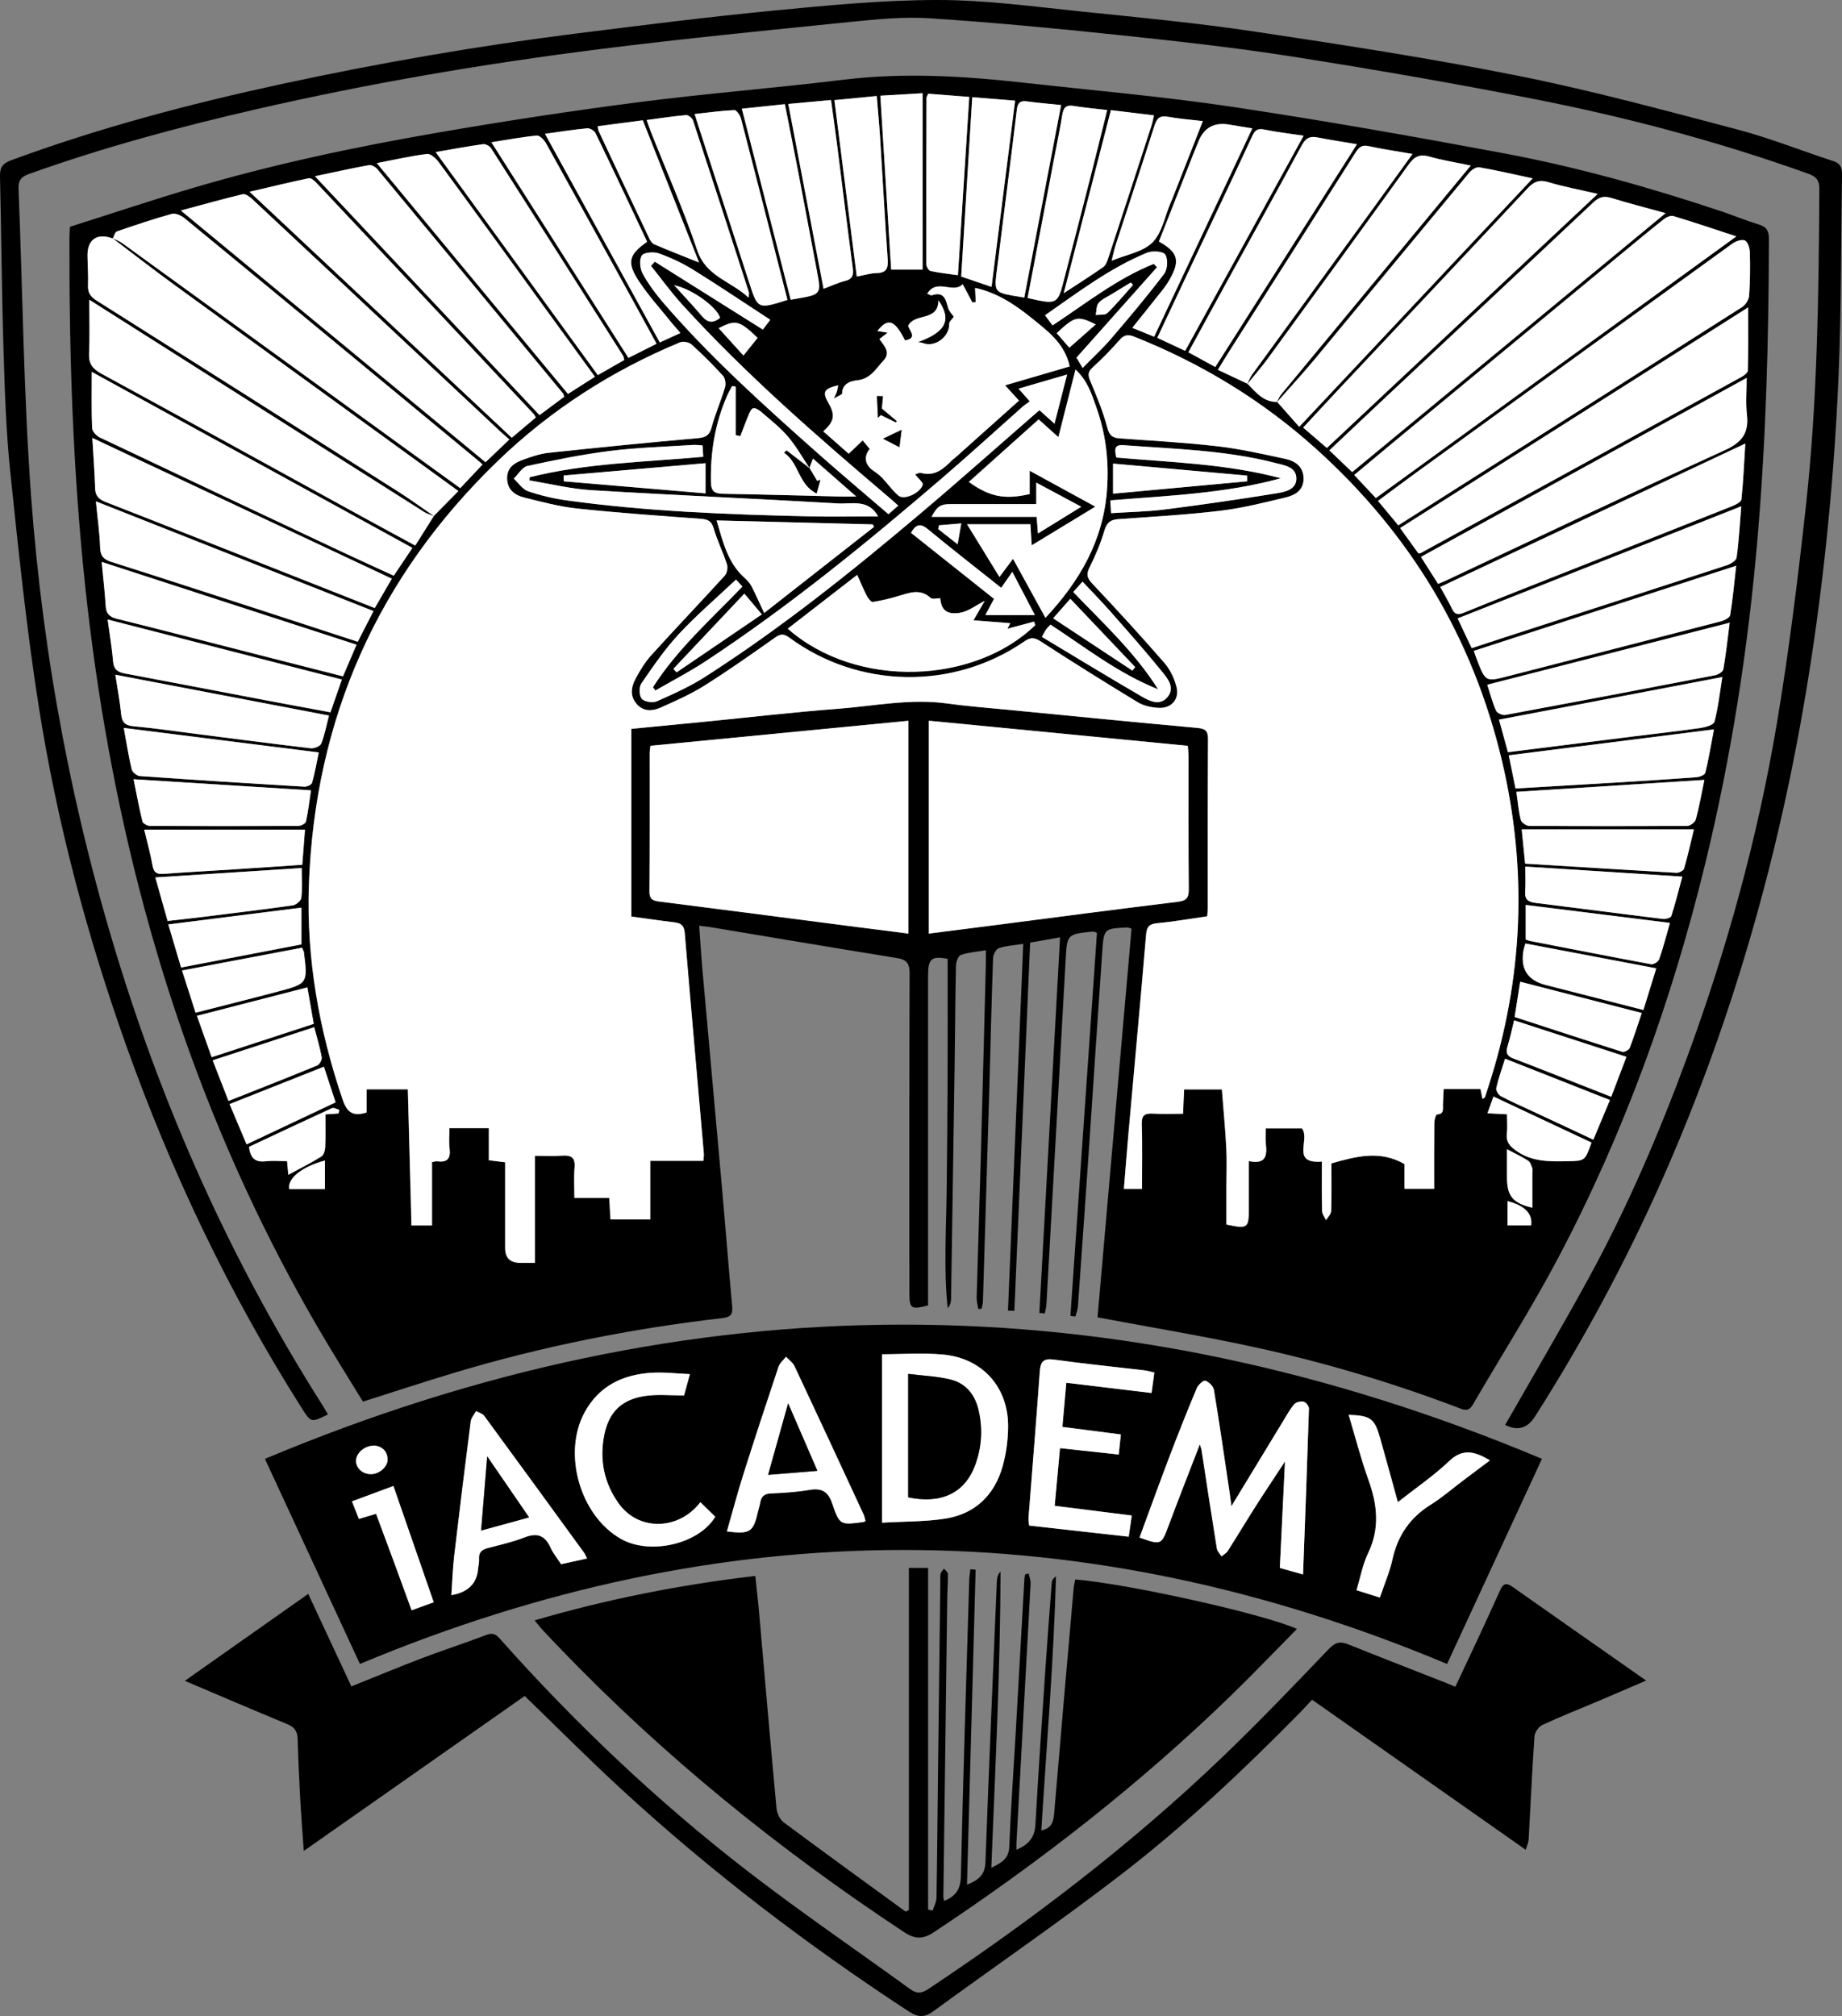 <?xml version="1.0" encoding="UTF-8"?>
<svg id="Layer_2" data-name="Layer 2" xmlns="http://www.w3.org/2000/svg" viewBox="0 0 568.85 622.56">
  <rect x="0" y="0" width="568.85" height="622.56" fill="#808080" stroke="none"/>
  <defs>
    <style>
      .cls-1 {
        fill: #fff;
      }
    </style>
  </defs>
  <g id="Layer_2-2" data-name="Layer 2">
    <g>
      <path d="M338.94,406.81c3.49-39.87,6.99-79.95,10.5-120.03-.71-.21-1.04-.4-1.36-.38-7.11,.35-7.19,.35-7.68,7.38-1.37,19.75-2.65,39.5-3.99,59.25-1.15,16.83-2.33,33.65-3.53,50.48-.07,1.02-.52,2.02-.79,3.03-.51-.07-1.02-.14-1.52-.21,2.73-39.47,5.47-78.94,8.19-118.25-.74-.26-.96-.43-1.17-.41-8.12,.79-8.06,.8-8.51,8.97-1.95,35.44-3.94,70.89-5.93,106.33-.05,.89-.33,1.77-.51,2.65-.55-.06-1.11-.12-1.66-.18,2.12-38.49,4.24-76.98,6.39-115.98-3.31,.58-6.11,1.07-9.24,1.62-1.63,38.04-3.25,75.88-4.87,113.72l-1.97-.08c1.56-37.6,3.13-75.19,4.71-113.25-2.8,.44-5.26,.57-7.52,1.32-.87,.29-1.77,1.99-1.8,3.07-.49,14.05-.81,28.11-1.21,42.17-.62,21.31-1.26,42.63-1.92,63.94-.02,.73-.28,1.45-.43,2.17-.33,.03-.67,.05-1,.08-.18-1.16-.54-2.33-.51-3.49,.4-14.52,.89-29.04,1.29-43.56,.55-19.8,1.04-39.6,1.55-59.39,.03-1.27,0-2.54,0-4.34-2.8,.48-5.36,.65-7.7,1.45-.81,.28-1.51,2.13-1.53,3.27-.23,10.31-.26,20.63-.41,30.94-.35,24.01-.72,48.02-1.1,72.04-.02,.96-.22,1.91-1.05,2.83-1.22-11.83-.48-23.64-.32-35.44,.16-12.07,.25-24.14,.3-36.2,.05-12.06,.01-24.12,.01-36.25-4.99-.91-6.04-.07-6.04,5.2,0,32.48,0,64.95,0,97.43,0,1.5,0,3,0,4.41-5.3,1.37-5.78,1.02-5.78-4.08,0-32.84-.05-65.67,.07-98.51,.01-3.08-.96-4.21-3.94-4.69-19.17-3.08-38.31-6.33-57.47-9.52-1.02-.17-2.05-.26-3.57-.45,.36,4.85,.63,9.36,1.03,13.87,2.02,22.75,4.1,45.49,6.12,68.24,1.04,11.78,1.96,23.58,3.04,35.36,.22,2.46-.31,3.38-3.05,3.7-28.07,3.24-55.7,8.74-82.77,16.88-9.29,2.79-18.5,5.83-28.21,8.91-4.63-7.59-9.51-15.29-14.08-23.16-23.6-40.62-41.16-83.73-53.38-129.07-8.82-32.73-14.73-65.98-18.32-99.68-3.81-35.83-4.97-71.76-4.85-107.75,0-.81,.07-1.62,.14-3.13,12.43-3.94,24.93-8.12,37.57-11.87,24.92-7.39,50.33-12.77,75.92-17.19,20.64-3.57,41.37-6.74,62.15-9.42,21.01-2.71,42.16-4.37,63.19-6.93,18.65-2.27,37.17-1.16,55.71,.91,21.41,2.39,42.91,4.24,64.21,7.42,28.12,4.2,56.13,9.16,84.08,14.38,22.78,4.26,45.09,10.55,67.09,17.89,3.88,1.3,7.67,2.89,11.59,4.08,2.39,.73,3.19,1.89,3.18,4.47-.06,30.83-.88,61.63-3.51,92.37-2.9,33.99-8.12,67.6-16.21,100.75-10.33,42.35-25.05,83.12-45.43,121.68-8.14,15.4-17.54,30.14-26.31,45.22-.98,1.68-2.03,1.86-3.72,1.21-20.8-7.96-42.1-14.31-63.85-19.03-15.87-3.45-31.91-6.09-48.29-9.17ZM249.96,144.53l.09,.1c-2.22-3.29-4.17-6.81-6.72-9.81-2.41-2.83-5.42-5.16-8.25-7.62-.69-.6-1.92-1.34-2.53-1.1-.73,.3-1.15,1.54-1.53,2.45-.85,2.02-1.6,4.09-2.39,6.14-.48-.1-.96-.21-1.44-.31v-15c-.37-.05-.74-.1-1.11-.14-.51,.98-1.07,1.94-1.52,2.95-3.74,8.51-5.19,17.42-5.01,26.69,.05,2.85,1.12,3.56,3.75,3.61,11.94,.19,23.88,.55,35.82,.84,1.52,.04,3.04,0,5.3,0-4.94-4.33-9.26-8.11-13.36-11.71-.42,1.12-.76,2.02-1.1,2.92Zm135.2-25.89c.52-1.02,.9-2.13,1.57-3.04,12.12-16.67,24.27-33.32,36.41-49.98,4.26-5.85,8.48-11.72,13.08-18.08-4.84-.84-9.2-1.46-13.48-2.41-2.15-.47-3.06,.33-4.13,2.02-13.01,20.59-26.11,41.12-39.18,61.66-1.03,1.63-2.02,3.28-3.31,5.39,3.38,1.59,6.28,2.95,9.18,4.31,2.57,2.65,4.92,5.67,9.15,5.61,2.19,2.48,4.39,4.96,6.78,7.67,24.27-25.82,47.94-51,72.1-76.71-6.01-1.29-11.22-2.52-16.49-3.43-.92-.16-2.36,.79-3.07,1.63-16.02,19.26-31.94,38.59-47.94,57.86-3.71,4.47-7.67,8.74-11.51,13.09,.43-.8,.75-1.7,1.31-2.39,14.78-17.88,29.59-35.73,44.39-53.59,4.61-5.56,9.22-11.13,14.19-17.13-4.63-.98-8.77-1.62-12.76-2.77-2.98-.86-4.65,0-6.4,2.43-14.38,19.96-28.86,39.85-43.35,59.73-2.04,2.8-4.34,5.42-6.53,8.12ZM34.83,73.66c-4.84-1.79-7.86,.27-7.8,5.34,.03,3.04,.29,6.08,.16,9.11-.1,2.28,.78,3.54,2.7,4.75,31.04,19.58,62.04,39.24,93.02,58.92,3.82,2.42,7.47,5.1,11.2,7.66-1.06-.44-2.21-.75-3.17-1.35-26.43-16.72-52.84-33.48-79.25-50.23-7.88-5-15.76-9.99-24.11-15.28,0,5.9,.19,11.24-.07,16.57-.15,3.16,1.09,4.78,3.79,6.25,26.84,14.62,53.61,29.38,80.41,44.1,5.4,2.96,10.82,5.88,16.53,8.99,2.06-3.27,3.91-6.21,5.76-9.15,2.48-2.51,4.95-5.02,7.57-7.68-5.85-4.25-11.15-8.1-16.46-11.95-23.89-17.34-47.81-34.65-71.67-52.03-6.32-4.6-12.48-9.41-18.72-14.13,1.02,.51,2.13,.89,3.04,1.55,28.63,20.74,57.24,41.51,85.86,62.26,6.13,4.44,12.26,8.88,18.52,13.4,2.41-2.56,4.61-4.89,6.9-7.32-.7-.61-1.13-1-1.57-1.36-12.63-10.45-25.26-20.89-37.9-31.33-17.51-14.47-35-28.95-52.57-43.34-1.02-.84-2.8-1.66-3.9-1.35-5.74,1.59-11.39,3.49-17.02,5.44-.59,.21-.84,1.43-1.24,2.18ZM457.84,339.34c.38-.3,.65-.4,.72-.58,.39-1.1,.73-2.21,1.08-3.32,10.71-33.1,12.15-66.63,4.16-100.46-9.02-38.2-28.43-70.33-57.58-96.53-16.53-14.86-35.27-26.24-55.94-34.47-1.87-.74-3.09-.67-4.51,.94-2.63,2.99-5.41,5.86-8.36,8.53-1.52,1.38-1.51,2.37-.75,4.17,1.99,4.73,3.97,9.51,5.27,14.45,.66,2.52,1.7,3.15,3.96,3.31,10.04,.72,20.11,1.27,30.11,2.43,7.06,.82,14.04,2.39,21,3.91,2.97,.65,5.45,2.36,5.54,5.92,.09,3.67-2.54,5.25-5.45,5.95-6.7,1.6-13.43,3.31-20.24,4.13-10.45,1.25-20.99,1.85-31.5,2.59-2.45,.17-3.59,1.06-4.32,3.53-1.15,3.9-2.75,7.71-4.58,11.36-1.09,2.19-.76,3.32,.88,5.06,7.55,8,14.99,16.12,22.21,24.42,1.77,2.03,3.07,4.77,3.75,7.39,1,3.86-1.61,6.78-5.61,6.52-2.16-.14-4.54-.63-6.35-1.73-10.1-6.12-20.12-12.39-30.02-18.82-2.03-1.32-3.17-1.24-5.13,.11-21.86,15.01-51.02,14.52-72.41-1.22-1.78-1.31-2.76-1.24-4.5-.01-7.16,5.07-14.35,10.13-21.78,14.81-4.23,2.66-8.87,4.71-13.45,6.75-2.51,1.12-5.25,1.38-7.42-1.05-2.25-2.52-1.74-5.3-.37-7.87,1.37-2.57,2.93-5.13,4.87-7.27,7.46-8.24,15.15-16.28,22.64-24.51,.7-.77,1.04-2.45,.72-3.44-1.22-3.77-3-7.37-4.12-11.17-.67-2.27-1.77-2.8-3.93-2.96-12.73-.94-25.47-1.83-38.16-3.17-5.54-.59-11.01-2.05-16.45-3.41-2.83-.7-5.14-2.35-5.25-5.77-.11-3.49,2.28-4.97,5.02-5.94,2.53-.89,5.14-1.81,7.77-2.09,15.35-1.64,30.72-3.18,46.1-4.53,2.54-.22,3.61-.93,4.28-3.41,1.13-4.16,2.89-8.15,4.12-12.29,.32-1.06,.08-2.79-.62-3.56-3.07-3.38-6.32-6.61-9.71-9.67-.78-.71-2.59-1.06-3.55-.66-20.99,8.72-39.88,20.83-56.23,36.59-37.07,35.75-56.57,79.55-58.39,130.99-.8,22.67,3.12,44.75,10.42,66.26,1.32,3.88,3.13,5.34,7.39,3.98v-7.15h12.75c.37,14.06,.74,27.95,1.11,42.04h6.35v-19.57c.74-.12,1.2-.3,1.62-.24,3.15,.44,4.18-.93,3.8-3.99-.26-2.05-.05-4.15-.05-6.24h12.18v9.91c1.8,.22,3.26,.4,5.04,.62,0,1.59,0,2.98,0,4.37,0,7.39,0,14.78,0,22.16q0,4.53,4.69,4.52c1.37,0,2.75,0,4.52,0v-33.06c3.07,0,5.77,.15,8.43-.04,2.83-.21,4.07,.65,3.8,3.7-.25,2.97-.06,5.98-.06,9.34h10.76c.14,2.42,.26,4.48,.39,6.67h12.27v-18.11h16.42c.07-1.02,.19-1.6,.14-2.17-1.98-22.75-4.01-45.51-5.91-68.27-.19-2.29-1.21-2.97-3.21-3.21-4.49-.54-8.96-1.2-13.29-1.79v-57.95c7.85-.76,15.42-1.5,23-2.24,13.52-1.33,27.02-2.92,40.56-3.94,11.29-.85,22.51-3.24,33.95-1.67,6.61,.91,13.27,1.42,19.92,2.06,19.11,1.86,38.22,3.76,57.35,5.49,2.54,.23,3.35,.93,3.33,3.54-.11,17.36-.06,34.71-.07,52.07,0,.8-.11,1.59-.18,2.57-5.21,.74-10.28,1.65-15.38,2.12-2.52,.23-3.29,1.09-3.5,3.59-1.71,20.31-3.59,40.6-5.4,60.89-.52,5.8-.96,11.61-1.45,17.56h5.58c0-6.85,.15-13.39-.07-19.91-.09-2.78,.9-3.46,3.43-3.32,3.01,.17,6.03,.04,9.32,.04,.12-2.68,.22-5.07,.33-7.51h11.67c.48,6.12,1.05,12.06,1.36,18.01,.2,3.86,.04,7.74,.04,11.61,0,4.07,0,8.14,0,12.1,6.59,1.4,6.9,1.15,6.91-4.9,0-4.77,0-9.53,0-14.69,5.28,1.1,5.68-1.71,5.27-5.32-.18-1.58-.03-3.2-.03-4.79h11.16c2.72,3.44-3.58,11.02,6.17,10.26,0,5.25-.07,10.27,.06,15.29,.02,.95,.8,1.88,1.23,2.81,.55-.94,1.54-1.86,1.57-2.82,.16-5,.07-10.01,.07-14.72,7.72-2.18,14.99-4.15,22.59,.21v7.63h9.15c0-7.01-.03-13.68,.04-20.34,0-.91,.49-2.59,.81-2.61,2.31-.1,1.82-1.66,1.86-3.02,.05-1.58,.15-3.16,.23-4.82h11.37c.21,1.02,.4,1.96,.62,3.03Zm-177.32-116.75c-26.8,2.6-53.19,5.15-79.65,7.72-.11,.94-.24,1.51-.24,2.08-.01,14.3,.05,28.61-.07,42.91-.02,2.71,1.38,2.9,3.45,3.16,19.39,2.45,38.77,4.99,58.15,7.5,6.01,.78,12.03,1.53,18.36,2.34v-65.7Zm6.32,65.71c6.65-.85,12.99-1.66,19.34-2.47,19.14-2.47,38.27-5.01,57.43-7.33,2.7-.33,3.53-1.16,3.5-3.85-.12-13.71-.05-27.41-.07-41.12,0-1.01-.15-2.01-.24-3.21-26.78-2.59-53.26-5.16-79.96-7.75v65.73Zm-18.24-149.65c-1.97,2.28-1.5,4.98,1.09,6.72,.98,.66,1.94,1.39,2.75,2.23,1.72,1.8,3.14,3.92,5.04,5.49,1.71,1.42,6.63-.74,7.46-3.36,.22-.69-1.39-1.96-2.35-3.21,.48-.13,1.23-.62,1.8-.46,4.26,1.17,6.97-1.25,9.61-3.93,.24-.25,.56-.42,.82-.65,6.59-5.89,13.19-11.79,19.86-17.76-1.57-1.72-2.8-3.06-4.31-4.71,6.94-2.03,13.49-3.95,19.96-5.84-1.54-7.22-6.99-11.08-12.01-15.14-5.17-4.18-10.76-7.74-17.21-9.11,.08,1.75,.14,3.06,.2,4.38-.34,.04-.68,.08-1.02,.13-.95-1.79-1.9-3.57-3-5.66-2.95,3.12-7.97-1.95-10.96,2.96,.66,.22,1.13,.57,1.45,.46,3.61-1.22,4.28,1.12,4.96,3.81,.27,1.06,1.22,1.95,1.81,2.84-.43,.63-1.47,1.45-1.44,2.24,.11,3.98-4.5,7.38-8.17,5.85-.46-.19-1-.19-1.5-.27,8.63-3.07,10.58-6.85,6.35-12.91-.05,6.72-7.28,3.76-9.34,7.86,.37,1.61,3.04,3.8-.96,4.53-3.22-6.35-5.27-7.09-8.55-2.92,1.09,.18,2.07,.34,3.17,.53-.89,.69-1.67,1.29-2.55,1.97,1.57,2.14,3.57,4.2,1.27,6.63-2.32,2.45-3.94,5.67-8.14,6.11-1.61,.17-4.66,.83-4.62,4.05,0,.37-1.19,.76-2.57,1.57,.55-1.26,.81-1.72,.95-2.2,.17-.57,.25-1.17,.39-1.9-4.51,1.11-4.97,2.07-2.95,5.59,2.08,3.63,1.75,5.59-1.66,8.65,2.55,2.24,5.06,4.45,7.86,6.91,1.54-1.47,2.93-2.8,4.31-4.12,.74,.9,1.47,1.79,2.19,2.66Zm163.22,23.58c5.92-3.76,11.45-7.27,16.98-10.78,29.76-18.87,59.54-37.72,89.25-56.66,1.05-.67,2.01-2.27,2.1-3.5,.31-4.42,.35-8.86,.23-13.29-.03-1.31-.59-3.23-1.52-3.72-.9-.47-2.82,.2-3.87,.95-32.66,23.58-65.27,47.24-97.88,70.89-3.84,2.79-7.63,5.64-11.57,8.57,2.23,2.68,4.16,5,6.27,7.54Zm-6.94-8.43c37-26.86,73.81-53.58,111.32-80.8-7.03-2.3-13.2-4.4-19.44-6.27-.84-.25-2.22,.37-3.02,1.01-5.04,4.01-9.99,8.13-14.95,12.23-22.29,18.42-44.58,36.84-66.87,55.27-4.55,3.76-9.07,7.57-13.72,11.44,2.35,2.51,4.34,4.63,6.67,7.12Zm13.17,17.13c.5-.1,.63-.1,.73-.16,33.06-18.13,66.12-36.27,99.15-54.44,.76-.42,1.82-1.25,1.83-1.91,.14-6.35,.08-12.7,.08-19.48-36.02,22.84-71.67,45.43-107.47,68.13,2.08,2.88,3.84,5.33,5.67,7.86Zm-20.48-25.14c32.28-26.67,64.23-53.07,96.79-79.97-6.15-1.7-11.46-3.04-16.69-4.67-2.31-.72-3.85-.31-5.62,1.35-21.3,20.07-42.68,40.06-64.03,60.08-5.78,5.42-11.54,10.88-17.49,16.49,2.45,2.34,4.61,4.4,7.04,6.72ZM55.83,65.01c31.91,26.36,62.98,52.02,94.11,77.74,2.61-2.49,4.86-4.65,7.36-7.03-1.08-.95-1.97-1.7-2.83-2.5-9.65-9.04-19.3-18.08-28.95-27.13-15.88-14.89-31.76-29.79-47.67-44.64-.78-.73-2.08-1.66-2.89-1.46-6.1,1.45-12.14,3.15-19.13,5.03Zm71.53,104.18c-33.3-18.28-66.22-36.35-99.02-54.35,0,6.15-.12,11.76,.11,17.36,.04,1.02,1.31,2.4,2.36,2.89,24.93,11.85,49.91,23.61,74.89,35.37,5.25,2.47,10.55,4.86,15.9,7.32,1.95-2.91,3.7-5.52,5.76-8.59Zm316.76,11.12c1.15-.48,1.8-.73,2.43-1.03,28.69-13.47,57.29-27.11,86.12-40.26,5.32-2.43,7.45-5.31,6.82-10.95-.41-3.6-.08-7.28-.08-11.37-33.77,18.55-67.11,36.87-100.6,55.28,1.96,3.07,3.57,5.61,5.31,8.34Zm-135.47-2.13c1.43-1.91,2.75-3.67,4.19-5.6,3.43,6.24,6.63,12.05,10.02,18.22,10.57-11.32,17.86-23.82,19.01-39.56,.65-8.84-.38-17.32-3.33-25.55-1.4-3.91-2.64-8.1-6.4-11.55-1.85,7.29-3.52,13.89-5.29,20.86-2.24-2.01-4.12-3.7-6.09-5.47-7.3,6.54-14.4,12.89-21.56,19.31,6.4,4.6,11.09,5.52,18.78,3.74v-7.2c6.88,3.76,13.34,7.29,20.28,11.09-6.84,4.16-13.09,7.95-19.65,11.94-.16-2.59-.29-4.73-.4-6.5h-19.56c3.49,5.68,6.6,10.74,10,16.28Zm101.12-39.84c27.74-26.02,55.39-51.96,83.63-78.45-5.75-1.34-10.59-2.22-15.26-3.64-2.81-.85-4.48-.12-6.38,1.91-19.77,21.13-39.62,42.17-59.44,63.25-3.26,3.47-6.48,6.99-9.87,10.64,2.52,2.16,4.8,4.12,7.32,6.29Zm-244.28-9.43c-.29-.47-.43-.81-.66-1.06-22.38-23.83-44.76-47.66-67.18-71.46-.59-.63-1.62-1.48-2.26-1.34-5.88,1.23-11.71,2.65-18.3,4.18,27.42,25.72,54.13,50.77,80.97,75.95,2.66-2.24,5.05-4.25,7.44-6.27Zm-44.48,49.8c-30.93-14.53-61.38-28.84-92.5-43.47,.33,5.67,.7,10.64,.87,15.61,.08,2.36,1.2,3.38,3.32,4.21,20.17,7.87,40.29,15.85,60.43,23.8,7.48,2.95,14.96,5.9,22.6,8.92,1.78-3.06,3.41-5.85,5.28-9.07Zm323.77,2.55c1.35,2.49,2.61,4.59,3.66,6.79,.86,1.82,1.9,1.88,3.64,1.16,8.99-3.67,18.02-7.22,27.05-10.8,18.6-7.36,37.21-14.7,55.8-22.1,1.1-.44,2.78-1.28,2.86-2.08,.58-5.5,.81-11.03,1.2-17.25-31.87,14.98-62.95,29.59-94.21,44.28ZM97.24,54.42c23.39,24.88,46.3,49.24,69.36,73.78,2.75-2.05,5.24-3.89,7.63-5.67-.21-.6-.23-.86-.37-1.03-19.1-23.11-38.2-46.22-57.35-69.28-.57-.68-1.81-1.35-2.59-1.21-5.37,.97-10.7,2.16-16.69,3.42Zm222.47,138.61c-.11-.35-.23-.71-.34-1.06-2.76,.74-5.53,1.47-8.24,2.2,.2-.38,.52-.98,.9-1.71-3.83-.3-7.4-.58-11.39-.89,1.31-2.26,2.41-4.16,3.47-5.99-2.71,1.35-5.09,3.28-7.71,3.68-4.16,.64-5.72-1.02-6.02-4.52-1.02,0-2.4,.42-2.94-.07-3.32-3.05-6.7-1.56-10.17-.54-2.53,.74-5.11,1.39-7.72,1.77-.52,.08-1.44-1.1-1.84-1.87-1.05-2.03-1.91-4.15-2.97-6.5-7.41,5.74-14.41,11.16-21.45,16.62,21.26,18.74,57.74,17.12,76.43-1.1Zm134.78,7.13c3.6-1.19,6.8-2.25,10.02-3.29,22.93-7.42,45.87-14.82,68.78-22.32,1.18-.39,2.89-1.43,3.01-2.36,.69-5.03,.97-10.12,1.44-15.85-29.52,11.67-58.4,23.08-87.59,34.62,1.52,3.23,2.85,6.04,4.34,9.2Zm-339.15-11.45c-28.65-11.32-56.86-22.47-85.73-33.88,.51,5.28,1.16,9.79,1.31,14.31,.09,2.58,1.1,3.63,3.44,4.38,16.16,5.13,32.27,10.39,48.4,15.62,9.2,2.99,18.4,6,27.72,9.04,1.64-3.2,3.11-6.07,4.85-9.46Zm68.39-72.37c-5.24-7.2-10.2-14.01-15.15-20.82-11.01-15.15-21.99-30.32-33.07-45.42-.86-1.17-2.52-2.69-3.63-2.55-4.96,.6-9.84,1.74-15.51,2.83,19.93,24.07,39.44,47.62,59.03,71.27,2.84-1.81,5.38-3.43,8.33-5.31Zm271.41,84.66c.39,1.09,.64,1.85,.92,2.6,2.72,7.04,2.71,7,9.86,5.15,21.85-5.63,43.71-11.21,65.55-16.89,1.08-.28,2.71-1.13,2.84-1.92,.79-4.81,1.22-9.67,1.85-15.23-27.45,8.9-54.17,17.57-81.04,26.29ZM31.4,173.52c.48,5.03,.99,9.32,1.25,13.62,.14,2.39,1.17,3.39,3.48,3.96,14.63,3.63,29.22,7.42,43.83,11.15,8.58,2.19,17.17,4.38,25.97,6.62,1.4-3.27,2.71-6.33,4.18-9.77-26.26-8.53-52.22-16.97-78.7-25.57Zm161.4-62.36c-.2-.68-.23-1.05-.4-1.33-13.56-21.36-27.11-42.72-40.74-64.04-.44-.69-1.69-1.38-2.46-1.27-4.69,.65-9.35,1.53-14.67,2.44,16.97,23.33,33.52,46.09,50.09,68.87,2.93-1.67,5.46-3.12,8.18-4.67Zm182.5,2.17c14.55-22.87,28.97-45.56,43.75-68.79-4.43-.75-8.33-1.32-12.19-2.1-2.45-.5-3.72,.32-4.92,2.55-7.79,14.43-15.76,28.76-23.66,43.13-3.76,6.84-7.48,13.69-11.29,20.67,2.9,1.59,5.43,2.97,8.31,4.54Zm83.99,98.12c.98,3.03,1.64,5.65,2.74,8.07,.33,.73,1.98,1.42,2.86,1.26,21.6-4,43.19-8.09,64.76-12.26,.96-.19,2.41-1.08,2.54-1.84,.8-4.57,1.29-9.2,1.96-14.38-25.2,6.45-49.82,12.75-74.87,19.15ZM202.77,106.15c-2.92-5.32-5.55-10.14-8.19-14.94-8.64-15.68-17.26-31.36-25.97-46.99-.58-1.04-1.96-2.44-2.85-2.36-4.51,.42-8.98,1.28-14,2.07,14.27,22.46,28.24,44.43,42.31,66.58,2.97-1.49,5.64-2.83,8.7-4.37ZM33.24,191.31c.64,4.77,1.35,8.89,1.7,13.03,.21,2.5,1.52,3.25,3.71,3.66,14.47,2.7,28.91,5.5,43.37,8.25,6.62,1.26,13.25,2.46,20.03,3.72,1.21-3.47,2.31-6.62,3.53-10.12-24.12-6.18-47.92-12.28-72.34-18.53Zm194.07-12.33c-5.99,5.65-12.14,10.9-17.61,16.78-4.35,4.68-8,10.03-11.63,15.31-.76,1.11-.69,3.76,.14,4.72,.82,.94,3.38,1.33,4.65,.77,5.11-2.26,10.28-4.58,14.97-7.59,23.41-14.99,45.06-32.35,66.27-50.26,12.42-10.49,24.56-21.31,36.91-32.05,1.33,1.2,2.77,2.49,4.66,4.19,1.35-5.27,2.54-9.92,3.89-15.2-5.39,1.57-10,2.91-15,4.37,1.29,1.46,2.2,2.48,3.47,3.92-.89,.67-1.68,1.17-2.37,1.79-8.15,7.22-16.18,14.58-24.43,21.67-23.46,20.15-47.38,39.71-73.24,56.75-5.01,3.3-10.37,6.07-15.57,9.08l-.75-1.02c7.49-11.75,17.92-20.98,27.62-31.08-.91-.99-1.66-1.81-1.96-2.14ZM402.58,41.91c-4.43-.67-8.34-1.12-12.18-1.91-2.04-.42-2.84,.22-3.67,2.02-6.35,13.67-12.83,27.28-19.26,40.92-3.32,7.04-6.64,14.1-10.07,21.38,3.01,1.4,5.7,2.66,8.61,4.02,12.2-22.16,24.24-44.02,36.58-66.43Zm63.1,190.37c13.25-1.66,26.11-3.28,38.97-4.89,6.84-.85,13.69-1.61,20.52-2.59,1.55-.22,4.05-.94,4.3-1.9,1.14-4.33,1.62-8.83,2.44-13.83-23.32,4.45-45.97,8.77-68.97,13.16,.94,3.42,1.79,6.53,2.76,10.05ZM35.63,208.36c.68,4.49,1.42,8.27,1.78,12.08,.25,2.56,1.19,3.59,3.86,3.84,6.52,.59,13,1.56,19.5,2.38,11.73,1.49,23.46,3.04,35.2,4.41,1.05,.12,2.92-.62,3.24-1.43,1.06-2.67,1.58-5.55,2.4-8.67-21.91-4.19-43.6-8.33-65.97-12.61Zm432.39,35.13c10.55-.62,20.59-1.19,30.63-1.8,8.41-.51,16.81-1.04,25.21-1.67,.99-.07,2.61-.7,2.77-1.36,1.04-4.25,1.75-8.57,2.67-13.42-21.49,2.72-42.3,5.35-63.37,8.01,.74,3.62,1.38,6.79,2.09,10.25ZM38.22,224.79c.88,4.79,1.49,8.83,2.45,12.79,.21,.87,1.6,2.01,2.51,2.07,16.93,1.2,33.88,2.27,50.82,3.27,.8,.05,2.21-.62,2.38-1.23,.85-2.97,1.37-6.03,2.06-9.34-20.16-2.53-39.85-5.01-60.23-7.57Zm197.76-35.51c12.02-9.42,22.98-18.01,33.94-26.6-.14-.25-.28-.51-.42-.76-15.92-.4-31.84-.8-48.21-1.22,2,6.72,3.44,13,8.49,17.59,.85,.78,1.72,1.65,2.25,2.65,1.31,2.5,2.43,5.1,3.94,8.33Zm7.19-96.66c-.71-2.79-1.39-5.47-2.08-8.16-4.07-15.95-8.11-31.91-12.27-47.84-.27-1.02-1.38-2.64-2.04-2.61-4.01,.17-8,.74-12.28,1.21,.58,1.83,.96,3.04,1.35,4.25,5.15,15.88,10.32,31.75,15.44,47.64,2.71,8.41,2.67,8.43,11.86,5.52Zm74.17-.59c1.34,.29,2.24,.5,3.14,.69,5.36,1.11,6.31,.56,7.66-4.64,2.8-10.76,5.59-21.52,8.34-32.29,1.82-7.11,3.56-14.23,5.45-21.8-3.75-.45-7.1-.74-10.41-1.28-2.31-.38-3.11,.56-3.45,2.7-.73,4.5-1.67,8.96-2.52,13.44-2.71,14.24-5.42,28.49-8.21,43.18Zm-74.96-59.87c-4.73,.5-8.85,.93-13.29,1.4,5.1,19.95,10.08,39.4,15.09,58.99,1.25-.22,2.16-.37,3.05-.53,6.06-1.08,6.35-1.54,5.21-7.5-1.97-10.35-3.89-20.71-5.87-31.06-1.34-6.99-2.75-13.97-4.2-21.31Zm283.97,208.67c-19.64,1.25-38.73,2.46-58.06,3.69,.45,3.16,.66,5.96,1.34,8.64,.21,.82,1.69,1.86,2.6,1.87,16.29,.11,32.58,.11,48.86,0,.91,0,2.37-1.12,2.61-1.98,1.02-3.7,1.67-7.5,2.65-12.21Zm-255.15-81.36c-3.03-5.47-8.17-3.77-12.43-4.01-25.36-1.46-50.75-2.55-76.11-4.09-6.43-.39-12.79-1.98-19.18-3.02,.03-.32,.05-.64,.08-.97,17.51-4.39,35.57-4.68,53.63-6.32-.09-1.38-.16-2.37-.23-3.52-1.14-.06-2.07-.2-2.97-.14-8.53,.56-17.11,.79-25.59,1.85-8.56,1.07-17.06,2.8-25.5,4.64-1.62,.35-2.83,2.56-4.23,3.91,1.45,1.34,2.69,3.31,4.4,3.89,3.85,1.32,7.88,2.27,11.92,2.83,24.65,3.4,49.47,4.35,74.3,4.92,7.21,.17,14.43,.03,21.92,.03Zm45.13-67.58c3.79-19.83,7.56-39.5,11.38-59.45-3.83-.4-7.21-.67-10.56-1.13-2.11-.29-2.86,.44-3.11,2.57-2.05,16.96-4.23,33.91-6.33,50.86-.63,5.11-.18,5.62,5.08,6.56,1.02,.18,2.04,.34,3.55,.59ZM168.3,41.33c11.96,21.73,23.65,42.97,35.45,64.42,2.23-1.02,4.14-1.89,6.38-2.92-1.2-1.39-2.06-2.33-2.86-3.32-3.36-4.19-7.02-8.19-9.96-12.66-3.84-5.83-3.15-8.2,2.53-12.19-5.27-11.16-10.53-22.36-15.92-33.51-.37-.77-1.74-1.61-2.57-1.53-4.15,.38-8.28,1.05-13.06,1.71ZM41.26,240.63c.95,4.67,1.72,8.89,2.75,13.04,.16,.64,1.54,1.38,2.36,1.39,15.24,.08,30.49,.08,45.74,0,.83,0,2.25-.72,2.39-1.33,.68-3.05,1.02-6.17,1.55-9.66-18.3-1.15-36.24-2.27-54.77-3.43ZM356.41,103.98c10.15-21.54,20.14-42.74,30.32-64.34-2.7-.44-4.98-.83-7.26-1.19q-6.88-1.11-9.39,5.28c-.51,1.31-1.07,2.59-1.59,3.9-3.55,9-7.08,18-10.61,26.95,5.94,3.31,6.63,5.89,3.32,11.71-.63,1.11-1.36,2.18-2.15,3.19-3.01,3.82-6.07,7.61-9.39,11.75,2.3,.94,4.3,1.75,6.73,2.74ZM243.44,32.1c3.68,19.28,7.27,38.07,10.89,57.07,2.48-.93,4.51-1.9,6.64-2.42,2.45-.6,2.65-1.96,2.36-4.15-1.68-12.65-3.22-25.33-4.83-37.99-.57-4.48-1.21-8.96-1.86-13.73-4.52,.42-8.66,.8-13.2,1.21Zm-43.74,4.97c.53,1.47,.88,2.55,1.3,3.61,4.82,12.19,10.15,24.21,14.32,36.62,2.75,8.19,10.36,9.44,15.89,14.66,.06-1.24,.14-1.49,.07-1.69-5.72-17.69-11.44-35.39-17.25-53.05-.24-.74-1.46-1.72-2.14-1.66-3.93,.33-7.84,.94-12.18,1.52Zm100.55-7.05c-1.15,18.67-2.28,36.99-3.41,55.38,3.2,1.08,6.11,2.07,9.37,3.18,2.45-19.39,4.84-38.25,7.28-57.5-4.57-.37-8.72-.7-13.24-1.07Zm-13.6-1.07c-.28,.68-.53,1-.53,1.31-.04,17.12-.08,34.24-.04,51.36,0,.72,.72,1.94,1.29,2.07,2.67,.58,5.41,.87,8.46,1.3,1.19-18.64,2.34-36.78,3.5-55.06-4.65-.36-8.71-.68-12.68-.99Zm236.46,227.18h-53.17c.36,3.63,.7,7.03,1.06,10.58,15.87,.98,31.3,1.96,46.73,2.83,.79,.04,2.17-.68,2.36-1.31,1.13-3.89,2-7.85,3.03-12.09ZM275.21,83.25h9.71V28.79c-4.46,.26-8.6,.5-13.05,.76,1.14,18.25,2.24,36.03,3.34,53.7Zm53.3,7.3c4.67-3.06,8.5-5.48,12.21-8.08,.76-.53,1.19-1.71,1.51-2.67,4.49-13.65,8.94-27.31,13.38-40.98,.31-.95,.47-1.94,.76-3.19-4.59-.56-8.83-1.07-13.29-1.61-4.81,18.66-9.54,37.04-14.57,56.54Zm-63.92-5.15c2.46-.46,4.29-1.04,6.12-1.07,3.01-.05,3.63-1.43,3.43-4.2-.87-12.5-1.55-25-2.34-37.51-.27-4.19-.67-8.36-1.04-12.97-4.49,.44-8.68,.84-13.08,1.27,2.34,18.43,4.6,36.26,6.91,54.48Zm-26.71,13.35c-8.06-5.26-15.8-10.48-23.72-15.4-3.35-2.08-7-3.8-10.71-5.12-1.57-.56-4.66-.3-5.27,.69-.83,1.36-.54,4.08,.32,5.64,1.79,3.25,4.07,6.29,6.5,9.11,14.42,16.7,30.79,31.42,47.25,46.03,7.24,6.42,14.65,12.65,22.12,19.08,1.13-.99,1.98-1.73,3.03-2.65-1.08-.95-1.92-1.73-2.8-2.47-22.22-18.88-44.24-37.99-63.91-59.61-3.44-3.78-6.44-7.95-9.64-11.94,.39-.44,.78-.87,1.17-1.31,11.05,6.94,22.1,13.89,33.36,20.97,.59-.78,1.26-1.66,2.3-3.03ZM44.53,256.19c.94,3.95,1.95,7.52,2.59,11.15,.41,2.34,1.56,2.67,3.64,2.51,7.11-.55,14.24-.91,21.36-1.37,6.98-.45,13.95-.94,21.23-1.43,.29-3.73,.55-7.16,.84-10.86H44.53Zm426.51,11.42c0,2.87,.14,5.3-.04,7.71-.18,2.45,.96,3.23,3.19,3.5,13.11,1.62,26.21,3.35,39.33,4.95,.85,.1,2.43-.34,2.6-.88,1.26-3.92,2.26-7.93,3.41-12.19-16.54-1.06-32.36-2.07-48.5-3.1ZM215.9,81.07c-5.86-14.8-11.57-29.22-17.39-43.92-4.71,.62-9.28,1.22-13.92,1.83,.14,.77,.13,1.14,.27,1.44,5.22,11.12,10.44,22.23,15.71,33.32,.33,.69,.91,1.47,1.57,1.75,4.38,1.86,8.81,3.59,13.77,5.58Zm-122.72,186.98c-15.22,.98-29.98,1.92-45.21,2.9,1.38,4.9,2.57,9.11,3.79,13.45,3.53-.4,6.66-.74,9.79-1.12,9.64-1.19,19.28-2.35,28.89-3.7,1-.14,2.5-1.41,2.61-2.3,.33-2.86,.12-5.79,.12-9.23ZM371.46,37.4c-4.05-.49-7.43-.73-10.75-1.34-2.52-.47-3.46,.48-4.19,2.78-3.89,12.25-7.95,24.45-11.92,36.68-.52,1.59-.85,3.25-1.29,4.99,4.51-1.88,9.62-2.68,12.59-5.63,2.98-2.97,3.82-8.08,5.61-12.25,.09-.22,.21-.42,.3-.64,3.15-8.02,6.3-16.04,9.66-24.59Zm144.26,247.6c-15.11-1.88-29.65-3.7-44.54-5.55v10.67c.41,.14,.83,.35,1.27,.44,12.49,2.44,24.97,4.9,37.49,7.2,.73,.13,2.2-.79,2.46-1.52,1.22-3.5,2.14-7.1,3.33-11.24Zm-459.79,13.78c12.87-2.47,25.12-4.83,37.18-7.14v-11.35c-13.86,1.75-27.25,3.43-41.12,5.18,1.37,4.63,2.62,8.82,3.95,13.32Zm451.59,13.11c1.4-4.55,2.65-8.59,3.97-12.87-13.78-2.62-27.04-5.13-40.41-7.67-.26,.93-.45,1.46-.56,2.01q-1.62,8.65,6.8,10.79c9.93,2.54,19.86,5.09,30.2,7.73Zm-414.24-19.23c-12.22,2.32-24.47,4.64-37.06,7.03,1.47,4.59,2.77,8.66,4.18,13.04,8.57-2.2,16.91-4.28,25.22-6.48,9.44-2.5,9.43-2.54,8.24-12.16-.04-.32-.25-.63-.58-1.43Zm374.47,21.39c11.26,3.67,22.23,7.28,33.24,10.75,.61,.19,2.05-.56,2.29-1.18,1.34-3.43,2.43-6.97,3.72-10.8-12.66-3.26-24.93-6.41-37.54-9.66-.61,3.87-1.14,7.29-1.71,10.89Zm-72.2-166.36c-17.15,4.72-34.79,5.36-52.66,6.82,.09,1.38,.16,2.55,.24,3.96,5.82-.38,11.22-.46,16.55-1.14,11.47-1.46,22.92-3.11,34.34-4.96,2.62-.42,6.27-1.06,6.33-4.51,.06-3.66-3.62-4.15-6.39-4.87-15.41-3.99-31.26-4.34-47.01-5.52-3.13-.24-2.64,1.67-2.2,3.83,17.08,1.47,34.19,1.95,50.81,6.39Zm72.05,167.4c-.74,2.98-1.27,5.6-2.06,8.14-.62,2,0,2.95,1.89,3.67,6.89,2.61,13.73,5.35,20.58,8.04,3.11,1.22,6.22,2.44,9.58,3.76,1.62-4.25,3.1-8.14,4.7-12.34-11.6-3.77-22.9-7.44-34.69-11.27Zm-372.68-10.18c-11.49,2.96-22.62,5.83-34.1,8.78,1.59,4.46,3.04,8.54,4.55,12.78,10.8-3.53,21.07-6.89,31.52-10.3-.68-3.88-1.29-7.39-1.97-11.26Zm402.26,34.79c-11.05-4.36-21.56-8.51-32.39-12.77-1.03,3.3-2.06,6.15-2.72,9.08-.16,.72,.71,2.12,1.47,2.52,3.2,1.7,6.54,3.14,9.82,4.67,6.12,2.86,12.23,5.72,18.69,8.74,1.75-4.18,3.36-8.02,5.12-12.24Zm-400.14-22.5c-10.62,3.46-20.86,6.81-31.36,10.23,1.73,4.43,3.26,8.37,4.89,12.55,9.46-3.76,18.47-7.28,27.4-10.96,.72-.3,1.52-1.76,1.38-2.53-.53-2.96-1.42-5.85-2.31-9.29Zm6.6,23.21c-1.26-3.83-2.4-7.31-3.61-11.01-9.89,3.92-19.41,7.7-29.13,11.55,1.85,4.39,3.5,8.3,5.25,12.44,9.42-4.45,18.37-8.67,27.49-12.98Zm218.12-143.74c10.44,6.26,20.58,12.47,30.85,18.43,2.45,1.42,5.67,2.98,7.99,.06,2.32-2.92-.09-5.71-1.83-7.86-5.07-6.26-10.43-12.3-15.76-18.35-2.75-3.12-5.67-6.09-8.72-9.36-1.36,1.52-2.08,2.33-2.87,3.21,9.15,9.58,18.77,18.32,26.22,30.06-12.67-5.11-22.63-13.08-33.26-19.99-.58,.64-1,1.04-1.35,1.5-.27,.36-.46,.79-1.29,2.28Zm3.29-96.18c10.33-6.81,19.89-14.46,31.26-19,.33,.35,.66,.7,.98,1.05-8.35,9.38-16.71,18.75-24.86,27.91,.58,.96,1.17,1.94,1.91,3.18,3.28-3.35,6.22-6.03,8.79-9.04,5.61-6.56,11.19-13.17,16.4-20.05,1.05-1.39,1.2-4.54,.31-5.94-.65-1.02-4.02-1.22-5.66-.54-11.42,4.71-21.19,12.15-31.46,19.3,.9,1.22,1.56,2.11,2.32,3.14Zm166.44,252.34c-10.14-4.76-20.09-9.43-30.27-14.21-.7,1.95-1.23,3.43-1.86,5.17,2.25,.12,4.04,.21,6.04,.31,0,2.26,.17,4.14-.04,5.97-.3,2.56,.85,3.85,2.9,5.3,4.87,3.44,10.24,3.32,15.74,3.22,5.46-.1,5.47-.02,7.49-5.76Zm-402.46,9.94c3.71-2.01,7.04-3.68,10.19-5.63,.73-.45,1.16-1.87,1.21-2.87,.15-3.33,.06-6.67,.06-10.15,1.62-.12,2.85-.21,4.08-.3,.07-.37,.15-.73,.22-1.1-.76-.2-1.69-.79-2.24-.54-8.59,3.93-17.14,7.96-25.64,11.95,.36,3.4,1.85,4.84,5.11,4.47,2.18-.25,4.4-.05,6.64-.05,.12,1.39,.22,2.43,.37,4.2Zm85.03-215.93c0,.6,0,1.2,.01,1.8,14.6,1.24,29.19,2.48,43.81,3.72v-9.32c-14.85,1.29-29.33,2.55-43.82,3.8Zm130.24,43.09h15.29c-2.34-4.48-4.54-8.71-6.96-13.34-1.34,1.93-2.26,3.24-3.43,4.93-7.62-6.06-15.16-11.92-22.51-18-2.27-1.88-3.72-1.87-5.35,1.02,8.51,6.77,17.06,13.57,25.64,20.39-.83,1.55-1.58,2.96-2.67,5Zm16.24-25.2c4.66-2.87,8.74-5.38,13.39-8.25-4.95-2.65-9.16-4.91-13.9-7.45v6.62c-8.91,0-17.54,0-26.17,0-3.43,0-4.32,.58-6.19,3.95h32.47c.13,1.65,.24,3.04,.41,5.12Zm23.19-21.57v9.29c13.97-1.29,27.69-2.56,41.41-3.82,0-.59,0-1.17-.01-1.76-13.65-1.22-27.3-2.45-41.4-3.71Zm-113.86,40.15c-7.46,7.9-14.69,15.57-21.93,23.24,.34,.36,.67,.72,1,1.08,8.71-5.93,17.43-11.85,26.33-17.91-2.01-2.38-3.5-4.15-5.41-6.41Zm95.37,7.62c8.41,5.55,16.44,10.85,24.48,16.16,.28-.37,.57-.73,.85-1.1-6.63-6.98-13.26-13.96-20.03-21.09-1.88,2.14-3.33,3.78-5.3,6.02Zm140.16,163.96c0,3.37,0,6.02,0,8.67,0,5.78,1.76,7.94,7.83,9.39,0-3.54,0-7.04,0-10.53,0-.58,.14-1.22-.04-1.74-.29-.81-.6-1.83-1.24-2.24-1.83-1.19-3.84-2.11-6.54-3.55Zm-365.05,3.48c-7.11,1.91-11.66,5.55-11.02,8.81h11.02v-8.81ZM221.93,101.34c2.51,2.77,5.03,5.55,7.66,8.45,1.51-1.89,2.95-3.68,4.38-5.46-5.74-5.45-6.72-5.66-12.04-2.99Zm104.4,1.54c1.58,1.81,3,3.43,3.92,4.49,2.84-2.51,5.48-4.83,8.16-7.2-5.65-2.73-6.42-2.56-12.08,2.71Zm-118.15-14.81c2.88,3.18,5.84,6.29,8.61,9.57,1.82,2.16,3.57,2.16,5.59,.52-.86-3.16-8.33-8.82-14.2-10.09ZM472.85,378.42c.49-3.64-1.98-6.13-7.28-7.51v7.51h7.28ZM349.92,87.96c-.24-.24-.48-.48-.72-.72-1.96,1.2-3.93,2.38-5.88,3.6-1.39,.86-3.03,1.52-4.03,2.71-.74,.87-.63,2.45-.9,3.72,1.23-.17,2.88,.1,3.6-.6,2.81-2.74,5.32-5.78,7.94-8.71Zm-59.98,74.25l-.19,1.17c1.74,1.37,3.49,2.74,5.98,4.7,.44-2.52,.74-4.24,1.13-6.46-2.82,.24-4.87,.41-6.92,.58Z"/>
      <path d="M81.81,450.51c131.6-55.29,262.72-55.26,394.38-.02-9.88,21.37-19.54,42.25-29.3,63.35-111.88-46.92-223.67-46.94-335.74,0-9.67-20.87-19.34-41.75-29.33-63.33Zm320.6,35.68c.65-17.5,1.29-34.34,1.82-51.18,.02-.73-.9-1.96-1.58-2.13-.89-.22-2.34,.07-2.91,.71-1.31,1.47-2.26,3.26-3.3,4.96-5.28,8.67-10.55,17.36-16.14,26.56-.27-1.95-.43-3.31-.64-4.67-1.56-10.42-3.05-20.86-4.78-31.25-.18-1.11-1.55-2.42-2.65-2.81-.57-.2-2.21,1.26-2.63,2.28-2.89,6.91-5.67,13.86-8.33,20.86-3.2,8.4-6.25,16.86-9.36,25.29,6.74,2.39,6.73,2.33,9.02-3.8,3.05-8.16,6.24-16.26,9.6-24.98,.32,1.03,.46,1.32,.51,1.63,1.57,10.18,3.11,20.36,4.75,30.53,.14,.87,.95,1.63,1.44,2.44,.66-.56,1.51-1,1.95-1.7,2.89-4.54,5.66-9.17,8.55-13.71,2.81-4.41,5.73-8.76,9.1-13.9-.57,11.67-1.08,22.27-1.59,32.88,2.36,.66,4.36,1.22,7.17,2Zm-130.01-67.99v52.01c7-.41,13.34-.29,19.51-1.26,9.16-1.44,15.14-7.17,17.68-16.03,1.11-3.89,1.67-8.05,1.73-12.1,.19-12.25-7.73-21.32-19.97-22.52-6.35-.62-12.8-.11-18.95-.11Zm54.95,28.98c6.24,.68,12.01,1.3,18.13,1.97,.23-2.14,.43-4.04,.67-6.2-6.16-.79-12.01-1.55-18.06-2.33,.42-4.7,.8-8.98,1.21-13.63,8.89,1.07,17.52,2.1,26.33,3.16,.31-2.31,.57-4.24,.85-6.32-1.2-.27-2.09-.56-3-.67-9.29-1.09-18.61-2.02-27.88-3.31-3.29-.46-4.27,.51-4.49,3.68-1.06,15.06-2.32,30.1-3.48,45.15-.06,.77,.13,1.56,.21,2.41,10.27,1.15,20.34,2.27,30.73,3.44,.31-2.14,.6-4.15,.95-6.55-8.16-1.02-15.89-1.99-23.81-2.99,.54-5.89,1.06-11.57,1.64-17.82Zm-146.04,34.08c-.5-.96-.67-1.4-.93-1.77-10.27-14.11-20.53-28.23-30.86-42.29-.52-.71-1.65-.97-2.49-1.44-.57,1.06-1.51,2.07-1.65,3.18-1.78,13.81-3.48,27.64-5.1,41.47-.47,4-.59,8.04-.88,12.18q7.64-1.3,8.24-8.03c.09-1.05,.39-2.11,.31-3.14-.15-2.04,.86-2.89,2.7-3.37,3.85-1,7.76-1.89,11.45-3.32,3.91-1.51,6.26-.51,7.94,3.21,.8,1.78,2.1,3.33,3.25,5.1,2.62-.58,5.1-1.12,8.03-1.77Zm86-11.55c-.23-.79-.34-1.47-.62-2.08-7.09-15.28-14.17-30.56-21.34-45.81-.53-1.12-1.72-1.92-2.61-2.87-.79,1.04-1.93,1.96-2.32,3.13-3.71,11.09-7.36,22.2-10.89,33.34-1.82,5.76-3.36,11.61-5.04,17.48,7.17,.9,8.15,.23,9.62-6.2,.21-.91,.52-1.8,.67-2.71,.31-1.87,1.21-2.73,3.25-2.82,3.97-.18,7.97-.42,11.89-1.09,3.88-.67,5.84,.45,7.15,4.34,2.22,6.59,2.51,6.49,9.48,5.59,.11-.01,.22-.08,.77-.31Zm-51.03-5.83c-6.64,8.72-19.01,9.01-25.17,.47-4.55-6.32-6-13.47-4.56-20.98,1.46-7.6,5.7-11.43,13.27-12.37,3.64-.45,7.37-.08,11.42-.08,.49-1.79,1.04-3.76,1.81-6.58-4.21-.18-8.01-.66-11.77-.43-8.92,.55-16.28,4.01-20.75,12.24-6.91,12.7-1.38,31.95,11.23,39.07,9.02,5.1,24.08,1.57,29.12-6.84-1.47-1.44-2.95-2.88-4.6-4.49Zm209.84,29.45c1.41-4.17,3.02-7.85,3.87-11.7,1.61-7.37,5.37-12.95,11.8-16.96,3.56-2.22,6.77-5.03,10.14-7.56,2.65-2,5.31-3.99,8.19-6.15-4.62-2.74-8.3-3.84-12.56,.2-4.81,4.57-10.37,8.35-15.88,12.7-1.86-6.74-3.62-13.26-5.47-19.75-1.74-6.12-2.91-6.96-9.72-7.21,2.03,6.77,3.76,13.56,6.12,20.11,2.76,7.66,3.56,15-.13,22.64-1.69,3.49-2.37,7.47-3.56,11.41,2.5,.79,4.59,1.45,7.2,2.27Zm-292.19,1.45c-4.21-12.15-8.28-23.88-12.45-35.91-4.5,1.67-8.56,3.18-12.8,4.75,.83,2.11,1.46,3.7,2.14,5.42,1.87-.56,3.48-1.04,5.3-1.58,1.93,5.2,3.77,10.11,5.58,15.02,1.8,4.88,3.57,9.76,5.4,14.77,2.44-.88,4.39-1.59,6.83-2.47Zm-18.22-48.38c-3.08-.04-5.68,2.23-5.77,4.62-.09,2.31,2.03,4.24,4.63,4.21,2.63-.03,5.31-2.39,5.11-4.79-.21-2.59-1.95-3.81-3.97-4.04Z"/>
      <path d="M405.17,524.92c-1.29,1.37-2.45,2.65-3.66,3.89-17.5,17.8-35.65,34.94-55.42,50.15-18.91,14.55-38.6,28.08-57.88,42.14-2.67,1.95-4.68,1.92-7.5,.08-31.52-20.61-61.38-43.38-89.08-68.91-9.98-9.2-19.56-18.84-29.59-28.54-22.39,15.7-44.94,31.51-68.23,47.85-.44-6.34-.87-11.76-1.16-17.2-.32-5.84-.56-11.68-.74-17.53-.07-2.27-1.03-3.53-3.17-4.42-10.37-4.29-20.68-8.72-31.66-13.38,12.8-9.02,25.25-17.79,38.11-26.85,4.48,9.6,8.85,18.98,13.32,28.57,7.49-3,14.69-6.01,21.98-8.78,6.55-2.49,13.24-4.64,19.79-7.14,1.95-.74,2.91-.13,4.14,1.25,23.27,26.16,48.6,50.17,76.28,71.58,16.39,12.68,33.55,24.35,50.32,36.53,1.98,1.44,3.45,1.48,5.58,.06,32.16-21.38,62.77-44.75,90.69-71.48,11.34-10.85,22.19-22.21,33.05-33.55,1.98-2.07,3.49-2.47,6-1.47,10.09,4.06,20.24,7.99,30.36,11.97,.75,.3,1.5,.62,2.75,1.13,2.3-4.89,4.57-9.69,6.82-14.52,2.37-5.1,4.73-10.19,7.03-15.32,.86-1.93,1.81-2.41,3.71-1.07,13.58,9.58,27.21,19.09,41.36,29.01-5.19,2.22-9.91,4.27-14.65,6.28-5.82,2.46-11.7,4.78-17.42,7.43-1.14,.53-2.33,2.26-2.42,3.51-.73,10.61-1.2,21.24-1.8,31.86-.05,.86-.46,1.7-.89,3.18-22.21-15.6-44-30.9-66.01-46.36Z"/>
      <path d="M464.82,440.04c8.75-15.34,17.62-30.36,25.97-45.66,11.85-21.72,21.59-44.42,30.13-67.63,12.34-33.57,21.87-67.96,27.79-103.22,3.74-22.27,6.51-44.72,8.98-67.17,3.59-32.53,3.96-65.23,4.16-97.92,.02-2.68-.85-3.87-3.34-4.77-27.6-9.89-55.86-17.42-84.59-23.06-24.91-4.89-49.94-9.23-75.01-13.17-17.8-2.79-35.75-4.76-53.67-6.65-19.33-2.04-38.7-3.88-58.09-5.14-8.12-.53-16.39,.3-24.52,1.12-25.86,2.62-51.73,5.17-77.52,8.42-35.77,4.51-71.29,10.56-106.45,18.65-23.62,5.44-46.97,11.74-69.8,19.92-2.42,.87-3.23,2.02-3.13,4.53,1.27,31.61,1.55,63.29,3.86,94.82,3.68,50.1,12.98,99.26,28.13,147.26,14.91,47.25,35.39,91.9,61.97,133.72,.55,.87,1.05,1.78,1.58,2.69-5.25,2.6-5.22,2.58-8.22-2.16-22.32-35.25-40.16-72.69-54.15-111.96-12.11-34.02-21.33-68.86-26.94-104.52-3.77-24.01-6.27-48.23-8.79-72.41-1.32-12.67-1.71-25.45-2.1-38.2C.53,89.86,.42,72.18,0,54.51c-.06-2.71,.69-4.01,3.43-5.02,27.18-10.02,55.08-17.39,83.35-23.5,30.3-6.55,60.81-11.84,91.56-15.69,20.07-2.51,40.14-5.06,60.27-7C255.6,1.66,272.67,0,289.7,0c14.92,0,29.87,2.08,44.77,3.61,17.8,1.82,35.63,3.53,53.32,6.19,27.17,4.08,54.36,8.26,81.29,13.66,22.68,4.54,45.07,10.63,67.46,16.53,10.04,2.65,19.75,6.55,29.65,9.77,2.23,.73,2.71,2.06,2.67,4.2-.35,20.63-.19,41.27-1.06,61.87-.78,18.46-2.18,36.92-4.2,55.28-3.14,28.61-7.79,56.99-14.34,85.06-8.13,34.84-19.04,68.74-33.12,101.62-11.86,27.7-25.92,54.25-42.12,79.66q-3.47,5.45-9.19,2.58Z"/>
      <path d="M313.89,571.23c3.81-1.63,5.65-3.84,5.87-7.76,.87-15.67,1.96-31.34,3.01-47,.62-9.23,1.32-18.45,2.03-27.68,.05-.7,.42-1.38,1.32-1.99-.73,26.16-2.91,52.2-4.54,78.43,3.36-.66,3.77-2.83,3.99-5.47,1.94-23.11,3.97-46.2,6-69.3,.08-.92,.32-1.82,.48-2.71,15.93,1.25,58.27,10.64,68.48,15.27-6.76,6.84-13.29,13.67-20.06,20.26-28.22,27.45-59.13,51.55-91.92,73.3-3.54,2.35-5.91,2.35-9.53-.05-38.36-25.35-73.9-54.08-105.8-87.24-1.95-2.03-3.9-4.06-5.81-6.12-.71-.76-1.33-1.61-2.3-2.8,22.35-6.52,44.82-10.99,68.15-13.71,.41,3.96,.86,7.75,1.19,11.55,1.77,20.06,3.48,40.13,5.35,60.18,.14,1.53,1.02,3.47,2.21,4.35,12.48,9.29,25.1,18.41,37.67,27.58,.33-.17,.67-.33,1-.5v-105.64h5.94v105.5c.46,.11,.93,.22,1.39,.33,.42-1.31,1.18-2.62,1.2-3.94,.22-12.54,.31-25.08,.46-37.62,.24-20.28,.48-40.55,.73-60.83,0-.59-.07-1.21,.11-1.74,.2-.55,.67-1.01,1.02-1.51,.42,.56,1.19,1.11,1.2,1.68,.05,2.57-.17,5.14-.2,7.7-.41,30.71-.81,61.42-1.2,92.12,0,.31,.15,.63,.28,1.14,3.51-1.46,5.04-3.53,5.13-7.61,.68-30.45,1.67-60.9,2.58-91.35,.03-1.15,.23-2.3,.34-3.45,.55,.04,1.09,.08,1.64,.11-.89,32.29-1.77,64.58-2.67,97.28,3.62-1.41,5.56-3.06,5.7-6.95,1.05-28.92,2.31-57.83,3.52-86.74,.04-1.02,.24-2.04,1.14-3.01-.08,30.37-1.64,60.67-2.85,91.49,3.23-1.57,5.39-2.81,5.54-6.47,.45-11.23,1.26-22.45,1.9-33.68,.94-16.37,1.85-32.75,2.78-49.12,.03-.45,.16-.9,.25-1.35,.36-.08,.71-.16,1.07-.24,.21,1.02,.64,2.05,.59,3.06-.42,8.66-.94,17.31-1.41,25.96-1,18.13-1.98,36.26-2.97,54.39-.02,.45,0,.91,0,1.89Z"/>
      <path class="cls-1" d="M457.84,339.34c-.22-1.06-.41-2.01-.62-3.03h-11.37c-.08,1.66-.18,3.24-.23,4.82-.04,1.36,.44,2.91-1.86,3.02-.32,.01-.8,1.7-.81,2.61-.07,6.67-.04,13.33-.04,20.34h-9.15v-7.63c-7.6-4.36-14.87-2.39-22.59-.21,0,4.7,.08,9.71-.07,14.72-.03,.95-1.02,1.88-1.57,2.82-.43-.94-1.21-1.87-1.23-2.81-.12-5.01-.06-10.03-.06-15.29-9.75,.76-3.45-6.82-6.17-10.26h-11.16c0,1.59-.15,3.21,.03,4.79,.41,3.62,.02,6.43-5.27,5.32,0,5.16,0,9.92,0,14.69,0,6.05-.32,6.29-6.91,4.9,0-3.96,0-8.03,0-12.1s.17-7.75-.04-11.61c-.32-5.95-.89-11.89-1.36-18.01h-11.67c-.11,2.44-.21,4.83-.33,7.51-3.29,0-6.32,.13-9.32-.04-2.53-.15-3.52,.54-3.43,3.32,.22,6.53,.07,13.06,.07,19.91h-5.58c.49-5.96,.93-11.76,1.45-17.56,1.81-20.3,3.69-40.59,5.4-60.89,.21-2.5,.98-3.36,3.5-3.59,5.1-.47,10.16-1.37,15.38-2.12,.07-.98,.18-1.78,.18-2.57,.01-17.36-.05-34.71,.07-52.07,.02-2.61-.79-3.31-3.33-3.54-19.13-1.73-38.24-3.63-57.35-5.49-6.64-.65-13.31-1.15-19.92-2.06-11.44-1.57-22.66,.82-33.95,1.67-13.54,1.02-27.04,2.61-40.56,3.94-7.57,.75-15.15,1.48-23,2.24v57.95c4.33,.59,8.81,1.25,13.29,1.79,2,.24,3.01,.92,3.21,3.21,1.9,22.76,3.93,45.51,5.91,68.27,.05,.57-.07,1.15-.14,2.17h-16.42v18.11h-12.27c-.13-2.19-.25-4.25-.39-6.67h-10.76c0-3.36-.2-6.37,.06-9.34,.26-3.04-.97-3.9-3.8-3.7-2.67,.2-5.36,.04-8.43,.04v33.06c-1.77,0-3.14,0-4.52,0q-4.67,.01-4.69-4.52c0-7.39,0-14.78,0-22.16,0-1.39,0-2.78,0-4.37-1.78-.22-3.24-.4-5.04-.62v-9.91h-12.18c0,2.09-.21,4.2,.05,6.24,.38,3.07-.65,4.43-3.8,3.99-.42-.06-.88,.12-1.62,.24v19.57h-6.35c-.37-14.09-.74-27.98-1.11-42.04h-12.75v7.15c-4.26,1.36-6.08-.1-7.39-3.98-7.3-21.51-11.22-43.59-10.42-66.26,1.82-51.44,21.32-95.24,58.39-130.99,16.35-15.76,35.24-27.87,56.23-36.59,.96-.4,2.77-.04,3.55,.66,3.39,3.06,6.64,6.3,9.71,9.67,.7,.77,.94,2.5,.62,3.56-1.23,4.14-2.99,8.13-4.12,12.29-.67,2.48-1.74,3.19-4.28,3.41-15.38,1.35-30.75,2.89-46.1,4.53-2.64,.28-5.25,1.2-7.77,2.09-2.74,.97-5.14,2.45-5.02,5.94,.11,3.42,2.42,5.06,5.25,5.77,5.43,1.35,10.9,2.82,16.45,3.41,12.69,1.34,25.43,2.23,38.16,3.17,2.16,.16,3.27,.69,3.93,2.96,1.11,3.8,2.9,7.39,4.12,11.17,.32,.99-.02,2.68-.72,3.44-7.48,8.22-15.17,16.26-22.64,24.51-1.94,2.14-3.5,4.71-4.87,7.27-1.37,2.56-1.87,5.35,.37,7.87,2.17,2.43,4.91,2.17,7.42,1.05,4.58-2.04,9.22-4.09,13.45-6.75,7.43-4.67,14.61-9.74,21.78-14.81,1.73-1.23,2.71-1.3,4.5,.01,21.39,15.74,50.55,16.23,72.41,1.22,1.97-1.35,3.1-1.43,5.13-.11,9.91,6.43,19.92,12.7,30.02,18.82,1.81,1.1,4.19,1.59,6.35,1.73,4,.26,6.61-2.65,5.61-6.52-.68-2.63-1.98-5.36-3.75-7.39-7.23-8.3-14.66-16.42-22.21-24.42-1.65-1.74-1.98-2.87-.88-5.06,1.82-3.64,3.43-7.46,4.58-11.36,.73-2.48,1.87-3.36,4.32-3.53,10.51-.75,21.05-1.34,31.5-2.59,6.82-.82,13.55-2.52,20.24-4.13,2.91-.7,5.54-2.28,5.45-5.95-.09-3.56-2.56-5.27-5.54-5.92-6.96-1.51-13.94-3.08-21-3.91-10-1.16-20.07-1.71-30.11-2.43-2.26-.16-3.3-.78-3.96-3.31-1.3-4.94-3.29-9.73-5.27-14.45-.76-1.8-.77-2.79,.75-4.17,2.95-2.67,5.73-5.54,8.36-8.53,1.42-1.61,2.64-1.69,4.51-.94,20.67,8.22,39.41,19.61,55.94,34.47,29.15,26.2,48.56,58.33,57.58,96.53,7.99,33.84,6.54,67.36-4.16,100.46-.36,1.11-.7,2.22-1.08,3.32-.06,.18-.34,.28-.72,.58Z"/>
      <path class="cls-1" d="M280.53,222.59v65.7c-6.34-.81-12.35-1.56-18.36-2.34-19.38-2.51-38.76-5.05-58.15-7.5-2.07-.26-3.47-.44-3.45-3.16,.12-14.3,.06-28.61,.07-42.91,0-.57,.13-1.14,.24-2.08,26.46-2.56,52.86-5.12,79.65-7.72Z"/>
      <path class="cls-1" d="M286.85,288.29v-65.73c26.71,2.59,53.19,5.15,79.96,7.75,.09,1.19,.24,2.2,.24,3.21,.02,13.71-.06,27.41,.07,41.12,.02,2.7-.8,3.52-3.5,3.85-19.16,2.33-38.29,4.87-57.43,7.33-6.34,.82-12.69,1.62-19.34,2.47Z"/>
      <path class="cls-1" d="M268.61,138.65c-.72-.88-1.45-1.76-2.19-2.66-1.38,1.32-2.77,2.65-4.31,4.12-2.79-2.46-5.31-4.67-7.86-6.91,3.42-3.05,3.75-5.02,1.66-8.65-2.02-3.51-1.56-4.48,2.95-5.59-.15,.73-.22,1.33-.39,1.9-.14,.49-.4,.94-.95,2.2,1.38-.82,2.57-1.2,2.57-1.57-.04-3.22,3.01-3.88,4.62-4.05,4.2-.44,5.82-3.66,8.14-6.11,2.3-2.43,.3-4.49-1.27-6.63,.88-.68,1.66-1.28,2.55-1.97-1.11-.18-2.09-.35-3.17-.53,3.28-4.17,5.33-3.43,8.55,2.92,4-.73,1.33-2.92,.96-4.53,2.05-4.1,9.29-1.14,9.34-7.86,4.23,6.06,2.28,9.85-6.35,12.91,.5,.09,1.04,.08,1.5,.27,3.67,1.52,8.28-1.87,8.17-5.85-.02-.79,1.02-1.61,1.44-2.24-.59-.89-1.54-1.78-1.81-2.84-.67-2.68-1.35-5.02-4.96-3.81-.32,.11-.79-.24-1.45-.46,2.99-4.92,8.01,.16,10.96-2.96,1.11,2.08,2.05,3.87,3,5.66,.34-.04,.68-.08,1.02-.13-.06-1.31-.12-2.63-.2-4.38,6.45,1.37,12.04,4.93,17.21,9.11,5.02,4.06,10.46,7.92,12.01,15.14-6.47,1.89-13.02,3.81-19.96,5.84,1.51,1.65,2.74,2.99,4.31,4.71-6.68,5.97-13.27,11.87-19.86,17.76-.26,.23-.58,.41-.82,.65-2.64,2.68-5.35,5.1-9.61,3.93-.57-.16-1.32,.33-1.8,.46,.96,1.25,2.57,2.53,2.35,3.21-.84,2.62-5.75,4.78-7.46,3.36-1.9-1.57-3.32-3.69-5.04-5.49-.81-.85-1.77-1.58-2.75-2.23-2.59-1.75-3.06-4.44-1.09-6.72Zm3.68-12.49c.16-1.62,.27-2.71,.38-3.79-.61-.02-1.23-.04-1.84-.06l.3,6.71c.29-.29,.58-.58,.88-.87,1.55,.76,3.1,1.51,4.65,2.27,.08-.13,.16-.26,.24-.39-1.62-1.36-3.24-2.72-4.61-3.88Zm5.47,11.93c.23-1.91,.41-3.32,.66-5.33-2.56,1.22-4.07,1.94-5.71,2.72,1.54,.8,2.72,1.4,5.05,2.61Z"/>
      <path class="cls-1" d="M134.1,159.43c-3.73-2.56-7.39-5.24-11.2-7.66-30.98-19.68-61.98-39.33-93.02-58.92-1.92-1.21-2.8-2.46-2.7-4.75,.13-3.03-.13-6.07-.16-9.11-.06-5.07,2.97-7.13,7.8-5.34l-.12-.13c6.24,4.72,12.4,9.53,18.72,14.13,23.86,17.38,47.78,34.69,71.67,52.03,5.31,3.85,10.61,7.7,16.46,11.95-2.62,2.66-5.1,5.17-7.57,7.68l.11,.11Z"/>
      <path class="cls-1" d="M431.83,162.22c-2.11-2.54-4.04-4.86-6.27-7.54,3.95-2.92,7.73-5.78,11.57-8.57,32.61-23.65,65.22-47.31,97.88-70.89,1.05-.76,2.97-1.42,3.87-.95,.92,.49,1.48,2.41,1.52,3.72,.12,4.43,.08,8.88-.23,13.29-.09,1.23-1.05,2.83-2.1,3.5-29.71,18.95-59.49,37.8-89.25,56.66-5.53,3.51-11.06,7.02-16.98,10.78Z"/>
      <path class="cls-1" d="M424.89,153.8c-2.33-2.49-4.32-4.61-6.67-7.12,4.64-3.87,9.16-7.67,13.72-11.44,22.28-18.43,44.57-36.85,66.87-55.27,4.96-4.1,9.91-8.22,14.95-12.23,.8-.64,2.17-1.26,3.02-1.01,6.24,1.87,12.41,3.97,19.44,6.27-37.51,27.23-74.32,53.94-111.32,80.8Z"/>
      <path class="cls-1" d="M34.83,73.66c.41-.75,.65-1.97,1.24-2.18,5.63-1.95,11.28-3.86,17.02-5.44,1.11-.31,2.88,.51,3.9,1.35,17.56,14.4,35.06,28.88,52.57,43.34,12.64,10.44,25.27,20.89,37.9,31.33,.44,.37,.87,.75,1.57,1.36-2.3,2.43-4.49,4.76-6.9,7.32-6.25-4.53-12.39-8.96-18.52-13.4-28.62-20.76-57.23-41.53-85.86-62.26-.91-.66-2.02-1.04-3.03-1.55,0,0,.12,.13,.12,.13Z"/>
      <path class="cls-1" d="M133.99,159.32c-1.85,2.94-3.7,5.88-5.76,9.15-5.72-3.11-11.14-6.02-16.53-8.99-26.8-14.71-53.56-29.47-80.41-44.1-2.7-1.47-3.94-3.09-3.79-6.25,.26-5.32,.07-10.67,.07-16.57,8.35,5.29,16.23,10.29,24.11,15.28,26.41,16.75,52.82,33.5,79.25,50.23,.96,.61,2.11,.91,3.17,1.36,0,0-.11-.11-.11-.11Z"/>
      <path class="cls-1" d="M438.06,170.92c-1.82-2.53-3.59-4.98-5.67-7.86,35.8-22.69,71.44-45.29,107.47-68.13,0,6.78,.06,13.14-.08,19.48-.01,.66-1.08,1.49-1.83,1.91-33.04,18.17-66.09,36.31-99.15,54.44-.1,.05-.23,.05-.73,.16Z"/>
      <path class="cls-1" d="M417.58,145.79c-2.43-2.32-4.59-4.38-7.04-6.72,5.95-5.61,11.7-11.07,17.49-16.49,21.35-20.02,42.73-40,64.03-60.08,1.77-1.67,3.31-2.07,5.62-1.35,5.23,1.63,10.55,2.97,16.69,4.67-32.56,26.91-64.5,53.3-96.79,79.97Z"/>
      <path class="cls-1" d="M55.83,65.01c6.99-1.87,13.03-3.58,19.13-5.03,.81-.19,2.12,.74,2.89,1.46,15.92,14.85,31.79,29.75,47.67,44.64,9.65,9.05,19.3,18.09,28.95,27.13,.85,.8,1.74,1.54,2.83,2.5-2.5,2.38-4.75,4.54-7.36,7.03-31.14-25.72-62.2-51.38-94.11-77.74Z"/>
      <path class="cls-1" d="M127.36,169.19c-2.06,3.07-3.81,5.68-5.76,8.59-5.35-2.46-10.65-4.84-15.9-7.32-24.98-11.75-49.96-23.52-74.89-35.37-1.04-.5-2.32-1.88-2.36-2.89-.23-5.59-.11-11.2-.11-17.36,32.8,18,65.72,36.07,99.02,54.35Z"/>
      <path class="cls-1" d="M444.12,180.31c-1.74-2.73-3.35-5.26-5.31-8.34,33.5-18.41,66.84-36.72,100.6-55.28,0,4.09-.33,7.77,.08,11.37,.64,5.65-1.5,8.52-6.82,10.95-28.83,13.15-57.44,26.79-86.12,40.26-.63,.3-1.28,.54-2.43,1.03Z"/>
      <path class="cls-1" d="M308.65,178.17c-3.41-5.55-6.51-10.6-10-16.28h19.56c.11,1.77,.24,3.91,.4,6.5,6.56-3.98,12.81-7.78,19.65-11.94-6.94-3.79-13.4-7.33-20.28-11.09v7.2c-7.69,1.78-12.38,.87-18.78-3.74,7.16-6.41,14.26-12.77,21.56-19.31,1.98,1.77,3.86,3.46,6.09,5.47,1.77-6.97,3.44-13.57,5.29-20.86,3.76,3.45,5,7.64,6.4,11.55,2.95,8.23,3.98,16.71,3.33,25.55-1.15,15.74-8.44,28.24-19.01,39.56-3.39-6.17-6.59-11.98-10.02-18.22-1.44,1.92-2.76,3.69-4.19,5.6Z"/>
      <path class="cls-1" d="M409.77,138.33c-2.53-2.17-4.8-4.13-7.32-6.29,3.39-3.66,6.61-7.17,9.87-10.64,19.82-21.08,39.68-42.12,59.44-63.25,1.9-2.03,3.57-2.76,6.38-1.91,4.67,1.42,9.5,2.3,15.26,3.64-28.24,26.49-55.89,52.43-83.63,78.45Z"/>
      <path class="cls-1" d="M165.48,128.9c-2.39,2.02-4.78,4.03-7.44,6.27-26.84-25.17-53.55-50.23-80.97-75.95,6.59-1.54,12.43-2.96,18.3-4.18,.64-.13,1.67,.71,2.26,1.34,22.41,23.8,44.8,47.63,67.18,71.46,.23,.25,.37,.59,.66,1.06Z"/>
      <path class="cls-1" d="M121.01,178.7c-1.87,3.21-3.5,6.01-5.28,9.07-7.64-3.01-15.12-5.97-22.6-8.92-20.14-7.95-40.26-15.93-60.43-23.8-2.12-.83-3.24-1.84-3.32-4.21-.16-4.97-.54-9.94-.87-15.61,31.12,14.63,61.58,28.94,92.5,43.47Z"/>
      <path class="cls-1" d="M444.78,181.25c31.26-14.69,62.34-29.3,94.21-44.28-.39,6.22-.62,11.76-1.2,17.25-.08,.8-1.77,1.64-2.86,2.08-18.59,7.4-37.2,14.74-55.8,22.1-9.03,3.57-18.06,7.12-27.05,10.8-1.75,.71-2.78,.65-3.64-1.16-1.05-2.2-2.3-4.3-3.66-6.79Z"/>
      <path class="cls-1" d="M394.31,124.25c3.84-4.36,7.8-8.63,11.51-13.09,16-19.26,31.93-38.6,47.94-57.86,.7-.85,2.15-1.79,3.07-1.63,5.27,.91,10.48,2.14,16.49,3.43-24.17,25.71-47.84,50.89-72.1,76.71-2.39-2.7-4.58-5.19-6.78-7.67,0,0-.13,.12-.13,.12Z"/>
      <path class="cls-1" d="M97.24,54.42c5.98-1.25,11.32-2.45,16.69-3.42,.78-.14,2.02,.53,2.59,1.21,19.15,23.06,38.25,46.17,57.35,69.28,.14,.17,.16,.43,.37,1.03-2.39,1.78-4.88,3.63-7.63,5.67-23.07-24.53-45.97-48.9-69.36-73.78Z"/>
      <path class="cls-1" d="M319.7,193.03c-18.69,18.22-55.17,19.85-76.43,1.1,7.04-5.46,14.04-10.88,21.45-16.62,1.06,2.35,1.92,4.47,2.97,6.5,.4,.77,1.32,1.95,1.84,1.87,2.6-.39,5.18-1.03,7.72-1.77,3.47-1.01,6.85-2.5,10.17,.54,.54,.49,1.92,.07,2.94,.07,.3,3.5,1.87,5.16,6.02,4.52,2.62-.4,5.01-2.33,7.71-3.68-1.06,1.83-2.16,3.73-3.47,5.99,3.99,.31,7.56,.59,11.39,.89-.38,.73-.7,1.33-.9,1.71,2.71-.72,5.47-1.46,8.24-2.2,.11,.35,.23,.71,.34,1.06Z"/>
      <path class="cls-1" d="M454.49,200.16c-1.49-3.16-2.82-5.97-4.34-9.2,29.19-11.54,58.06-22.95,87.59-34.62-.47,5.74-.75,10.82-1.44,15.85-.13,.92-1.84,1.97-3.01,2.36-22.91,7.49-45.85,14.89-68.78,22.32-3.21,1.04-6.42,2.11-10.02,3.29Z"/>
      <path class="cls-1" d="M115.34,188.71c-1.74,3.39-3.21,6.27-4.85,9.46-9.32-3.04-18.52-6.06-27.72-9.04-16.13-5.23-32.24-10.49-48.4-15.62-2.35-.75-3.36-1.79-3.44-4.38-.15-4.52-.8-9.03-1.31-14.31,28.87,11.41,57.08,22.56,85.73,33.88Z"/>
      <path class="cls-1" d="M394.43,124.13c-4.23,.06-6.58-2.96-9.15-5.61l-.12,.12c2.18-2.7,4.48-5.32,6.52-8.12,14.5-19.88,28.98-39.76,43.35-59.73,1.75-2.43,3.42-3.29,6.4-2.43,3.99,1.15,8.13,1.79,12.76,2.77-4.97,6-9.57,11.57-14.19,17.13-14.8,17.86-29.61,35.71-44.39,53.59-.57,.69-.88,1.59-1.31,2.39,0,0,.13-.12,.13-.12Z"/>
      <path class="cls-1" d="M183.73,116.34c-2.95,1.88-5.49,3.5-8.33,5.31-19.59-23.65-39.1-47.21-59.03-71.27,5.66-1.09,10.55-2.23,15.51-2.83,1.11-.13,2.78,1.39,3.63,2.55,11.08,15.1,22.06,30.27,33.07,45.42,4.95,6.81,9.91,13.62,15.15,20.82Z"/>
      <path class="cls-1" d="M455.13,201c26.87-8.72,53.59-17.38,81.04-26.29-.63,5.56-1.06,10.42-1.85,15.23-.13,.79-1.76,1.64-2.84,1.92-21.84,5.67-43.7,11.25-65.55,16.89-7.15,1.84-7.14,1.89-9.86-5.15-.29-.74-.54-1.5-.92-2.6Z"/>
      <path class="cls-1" d="M385.28,118.52c-2.9-1.36-5.8-2.72-9.18-4.31,1.3-2.11,2.28-3.77,3.31-5.39,13.07-20.55,26.17-41.08,39.18-61.66,1.07-1.7,1.99-2.5,4.13-2.02,4.29,.94,8.65,1.56,13.48,2.41-4.6,6.36-8.82,12.23-13.08,18.08-12.14,16.66-24.29,33.31-36.41,49.98-.66,.91-1.05,2.03-1.57,3.05,0,0,.12-.12,.12-.12Z"/>
      <path class="cls-1" d="M31.4,173.52c26.48,8.6,52.44,17.04,78.7,25.57-1.47,3.44-2.78,6.5-4.18,9.77-8.8-2.24-17.38-4.43-25.97-6.62-14.61-3.73-29.2-7.52-43.83-11.15-2.3-.57-3.34-1.57-3.48-3.96-.26-4.3-.77-8.58-1.25-13.62Z"/>
      <path class="cls-1" d="M192.8,111.16c-2.72,1.55-5.25,2.99-8.18,4.67-16.57-22.78-33.12-45.54-50.09-68.87,5.32-.91,9.98-1.79,14.67-2.44,.76-.11,2.02,.58,2.46,1.27,13.63,21.31,27.18,42.68,40.74,64.04,.18,.28,.2,.65,.4,1.33Z"/>
      <path class="cls-1" d="M375.31,113.33c-2.88-1.57-5.41-2.95-8.31-4.54,3.81-6.98,7.54-13.84,11.29-20.67,7.9-14.37,15.87-28.7,23.66-43.13,1.2-2.23,2.47-3.05,4.92-2.55,3.85,.78,7.75,1.35,12.19,2.1-14.78,23.24-29.2,45.92-43.75,68.79Z"/>
      <path class="cls-1" d="M459.3,211.44c25.05-6.41,49.67-12.71,74.87-19.15-.67,5.19-1.16,9.81-1.96,14.38-.13,.76-1.58,1.65-2.54,1.84-21.57,4.17-43.16,8.26-64.76,12.26-.88,.16-2.53-.53-2.86-1.26-1.1-2.42-1.76-5.04-2.74-8.07Z"/>
      <path class="cls-1" d="M202.77,106.15c-3.05,1.53-5.73,2.87-8.7,4.37-14.08-22.15-28.04-44.12-42.31-66.58,5.03-.79,9.49-1.65,14-2.07,.89-.08,2.27,1.32,2.85,2.36,8.71,15.63,17.33,31.32,25.97,46.99,2.65,4.8,5.27,9.61,8.19,14.94Z"/>
      <path class="cls-1" d="M33.24,191.31c24.42,6.26,48.22,12.35,72.34,18.53-1.22,3.5-2.32,6.65-3.53,10.12-6.78-1.26-13.41-2.46-20.03-3.72-14.46-2.74-28.91-5.54-43.37-8.25-2.19-.41-3.5-1.16-3.71-3.66-.35-4.15-1.06-8.26-1.7-13.03Z"/>
      <path class="cls-1" d="M227.31,178.99c.3,.33,1.05,1.15,1.96,2.14-9.7,10.1-20.13,19.33-27.62,31.08l.75,1.02c5.2-3.01,10.56-5.78,15.57-9.08,25.86-17.04,49.79-36.6,73.24-56.75,8.26-7.09,16.29-14.45,24.43-21.67,.69-.61,1.48-1.12,2.37-1.79-1.27-1.44-2.18-2.46-3.47-3.92,5-1.46,9.62-2.8,15-4.37-1.35,5.29-2.54,9.93-3.89,15.2-1.9-1.7-3.33-2.99-4.66-4.19-12.35,10.74-24.49,21.56-36.91,32.05-21.21,17.91-42.86,35.27-66.27,50.26-4.69,3.01-9.85,5.33-14.97,7.59-1.27,.56-3.83,.18-4.65-.77-.83-.96-.9-3.61-.14-4.72,3.63-5.28,7.28-10.64,11.63-15.31,5.47-5.88,11.62-11.13,17.61-16.78Z"/>
      <path class="cls-1" d="M402.58,41.91c-12.33,22.4-24.38,44.27-36.58,66.43-2.91-1.36-5.6-2.61-8.61-4.02,3.43-7.29,6.74-14.34,10.07-21.38,6.43-13.63,12.91-27.25,19.26-40.92,.83-1.79,1.64-2.43,3.67-2.02,3.84,.79,7.75,1.24,12.18,1.91Z"/>
      <path class="cls-1" d="M465.68,232.28c-.97-3.52-1.82-6.62-2.76-10.05,23-4.39,45.65-8.71,68.97-13.16-.81,5-1.3,9.5-2.44,13.83-.25,.96-2.75,1.67-4.3,1.9-6.82,.98-13.68,1.74-20.52,2.59-12.86,1.61-25.71,3.23-38.97,4.89Z"/>
      <path class="cls-1" d="M35.63,208.36c22.38,4.28,44.06,8.42,65.97,12.61-.82,3.13-1.34,6.01-2.4,8.67-.32,.81-2.18,1.55-3.24,1.43-11.75-1.37-23.47-2.92-35.2-4.41-6.5-.83-12.98-1.79-19.5-2.38-2.67-.24-3.62-1.28-3.86-3.84-.37-3.81-1.1-7.59-1.78-12.08Z"/>
      <path class="cls-1" d="M468.03,243.49c-.71-3.46-1.35-6.62-2.09-10.25,21.07-2.66,41.88-5.29,63.37-8.01-.92,4.85-1.64,9.18-2.67,13.42-.16,.66-1.78,1.29-2.77,1.36-8.4,.63-16.8,1.15-25.21,1.67-10.04,.61-20.07,1.18-30.63,1.8Z"/>
      <path class="cls-1" d="M38.22,224.79c20.38,2.56,40.07,5.04,60.23,7.57-.69,3.3-1.22,6.37-2.06,9.34-.17,.61-1.58,1.28-2.38,1.23-16.95-1-33.89-2.07-50.82-3.27-.91-.06-2.3-1.2-2.51-2.07-.96-3.96-1.57-8-2.45-12.79Z"/>
      <path class="cls-1" d="M235.98,189.29c-1.51-3.23-2.63-5.83-3.94-8.33-.53-1-1.4-1.88-2.25-2.65-5.05-4.59-6.49-10.87-8.49-17.59,16.37,.41,32.29,.81,48.21,1.22,.14,.25,.28,.51,.42,.76-10.96,8.59-21.92,17.18-33.94,26.6Z"/>
      <path class="cls-1" d="M243.17,92.62c-9.19,2.91-9.15,2.9-11.86-5.52-5.12-15.89-10.29-31.76-15.44-47.64-.39-1.21-.77-2.42-1.35-4.25,4.28-.47,8.27-1.03,12.28-1.21,.66-.03,1.77,1.59,2.04,2.61,4.15,15.93,8.2,31.89,12.27,47.84,.68,2.68,1.37,5.37,2.08,8.16Z"/>
      <path class="cls-1" d="M249.96,144.53c.34-.9,.68-1.81,1.1-2.92,4.11,3.6,8.42,7.38,13.36,11.71-2.26,0-3.78,.03-5.3,0-11.94-.29-23.88-.65-35.82-.84-2.64-.04-3.7-.76-3.75-3.61-.18-9.27,1.27-18.19,5.01-26.69,.44-1.01,1.01-1.97,1.52-2.95,.37,.05,.74,.1,1.11,.14v15c.48,.1,.96,.21,1.44,.31,.79-2.05,1.53-4.11,2.39-6.14,.38-.91,.81-2.15,1.53-2.45,.61-.25,1.83,.5,2.53,1.1,2.83,2.46,5.84,4.79,8.25,7.62,2.56,3,4.51,6.52,6.73,9.81-2.38-1.84-4.77-3.68-7.16-5.52-.25,.23-.49,.46-.74,.69,4.62,3.07,4.41,9.82,10.03,12.57,.46-1.68,.81-2.93,1.15-4.18-.33,.11-.66,.23-.99,.34-.8-1.33-1.59-2.67-2.39-4Z"/>
      <path class="cls-1" d="M317.34,92.03c2.79-14.69,5.5-28.94,8.21-43.18,.85-4.48,1.79-8.94,2.52-13.44,.35-2.14,1.15-3.08,3.45-2.7,3.31,.54,6.66,.83,10.41,1.28-1.89,7.56-3.64,14.69-5.45,21.8-2.75,10.77-5.54,21.53-8.34,32.29-1.35,5.2-2.3,5.75-7.66,4.64-.9-.19-1.8-.39-3.14-.69Z"/>
      <path class="cls-1" d="M242.38,32.16c1.45,7.34,2.86,14.32,4.2,21.31,1.98,10.35,3.89,20.71,5.87,31.06,1.14,5.96,.85,6.42-5.21,7.5-.9,.16-1.8,.32-3.05,.53-5.01-19.6-9.99-39.05-15.09-58.99,4.44-.47,8.56-.9,13.29-1.4Z"/>
      <path class="cls-1" d="M526.35,240.84c-.98,4.71-1.64,8.51-2.65,12.21-.24,.86-1.7,1.97-2.61,1.98-16.29,.12-32.58,.12-48.86,0-.91,0-2.39-1.05-2.6-1.87-.68-2.68-.89-5.48-1.34-8.64,19.34-1.23,38.42-2.44,58.06-3.69Z"/>
      <path class="cls-1" d="M271.2,159.47c-7.5,0-14.71,.14-21.92-.03-24.84-.58-49.66-1.52-74.3-4.92-4.04-.56-8.07-1.51-11.92-2.83-1.71-.59-2.95-2.55-4.4-3.89,1.4-1.35,2.61-3.56,4.23-3.91,8.44-1.84,16.93-3.57,25.5-4.64,8.47-1.06,17.05-1.29,25.59-1.85,.91-.06,1.83,.08,2.97,.14,.08,1.15,.14,2.14,.23,3.52-18.07,1.64-36.12,1.93-53.63,6.32-.03,.32-.05,.64-.08,.97,6.39,1.04,12.75,2.63,19.18,3.02,25.36,1.54,50.75,2.62,76.11,4.09,4.27,.25,9.4-1.46,12.43,4.01Z"/>
      <path class="cls-1" d="M316.32,91.89c-1.51-.25-2.53-.4-3.55-.59-5.26-.94-5.71-1.45-5.08-6.56,2.1-16.96,4.28-33.9,6.33-50.86,.26-2.12,1.01-2.85,3.11-2.57,3.35,.45,6.73,.73,10.56,1.13-3.82,19.95-7.58,39.62-11.38,59.45Z"/>
      <path class="cls-1" d="M168.3,41.33c4.78-.66,8.91-1.33,13.06-1.71,.83-.08,2.19,.76,2.57,1.53,5.39,11.15,10.64,22.35,15.92,33.51-5.68,3.99-6.37,6.36-2.53,12.19,2.94,4.47,6.6,8.46,9.96,12.66,.8,.99,1.66,1.94,2.86,3.32-2.24,1.02-4.16,1.9-6.38,2.92-11.81-21.45-23.5-42.69-35.45-64.42Z"/>
      <path class="cls-1" d="M41.26,240.63c18.53,1.16,36.48,2.29,54.77,3.43-.52,3.5-.87,6.62-1.55,9.66-.14,.61-1.56,1.33-2.39,1.33-15.24,.08-30.49,.08-45.74,0-.82,0-2.2-.75-2.36-1.39-1.03-4.15-1.8-8.38-2.75-13.04Z"/>
      <path class="cls-1" d="M356.41,103.98c-2.43-.99-4.43-1.81-6.73-2.74,3.32-4.14,6.37-7.93,9.39-11.75,.79-1.01,1.52-2.08,2.15-3.19,3.31-5.82,2.61-8.39-3.32-11.71,3.52-8.96,7.06-17.96,10.61-26.95,.51-1.31,1.07-2.59,1.59-3.9q2.51-6.39,9.39-5.28c2.28,.37,4.55,.75,7.26,1.19-10.18,21.6-20.17,42.8-30.32,64.34Z"/>
      <path class="cls-1" d="M243.44,32.1c4.53-.42,8.68-.8,13.2-1.21,.65,4.77,1.29,9.24,1.86,13.73,1.61,12.66,3.15,25.34,4.83,37.99,.29,2.19,.1,3.54-2.36,4.15-2.14,.52-4.16,1.5-6.64,2.42-3.63-19-7.21-37.79-10.89-57.07Z"/>
      <path class="cls-1" d="M199.7,37.06c4.34-.57,8.25-1.18,12.18-1.52,.68-.06,1.9,.92,2.14,1.66,5.81,17.66,11.53,35.36,17.25,53.05,.06,.2-.01,.45-.07,1.69-5.53-5.22-13.14-6.47-15.89-14.66-4.17-12.41-9.49-24.43-14.32-36.62-.42-1.05-.77-2.13-1.3-3.61Z"/>
      <path class="cls-1" d="M300.25,30.02c4.52,.36,8.66,.7,13.24,1.07-2.44,19.25-4.82,38.11-7.28,57.5-3.26-1.11-6.18-2.09-9.37-3.18,1.13-18.4,2.26-36.71,3.41-55.38Z"/>
      <path class="cls-1" d="M286.65,28.94c3.98,.31,8.03,.62,12.68,.99-1.16,18.27-2.32,36.42-3.5,55.06-3.04-.44-5.78-.72-8.46-1.3-.57-.13-1.29-1.35-1.29-2.07-.05-17.12,0-34.24,.04-51.36,0-.32,.25-.63,.53-1.31Z"/>
      <path class="cls-1" d="M523.11,256.12c-1.03,4.24-1.89,8.2-3.03,12.09-.18,.63-1.57,1.36-2.36,1.31-15.43-.87-30.86-1.85-46.73-2.83-.35-3.55-.69-6.95-1.06-10.58h53.17Z"/>
      <path class="cls-1" d="M275.21,83.25c-1.1-17.67-2.21-35.45-3.34-53.7,4.45-.26,8.6-.5,13.05-.76v54.46h-9.71Z"/>
      <path class="cls-1" d="M328.5,90.55c5.02-19.49,9.76-37.88,14.57-56.54,4.46,.54,8.7,1.06,13.29,1.61-.3,1.25-.46,2.25-.76,3.19-4.44,13.67-8.89,27.33-13.38,40.98-.32,.97-.75,2.14-1.51,2.67-3.7,2.6-7.53,5.02-12.21,8.08Z"/>
      <path class="cls-1" d="M264.59,85.4c-2.31-18.22-4.57-36.05-6.91-54.48,4.4-.43,8.59-.84,13.08-1.27,.37,4.61,.78,8.79,1.04,12.97,.79,12.5,1.46,25.01,2.34,37.51,.19,2.77-.43,4.15-3.43,4.2-1.83,.03-3.66,.62-6.12,1.07Z"/>
      <path class="cls-1" d="M237.88,98.75c-1.04,1.37-1.7,2.25-2.3,3.03-11.26-7.08-22.31-14.02-33.36-20.97-.39,.44-.78,.87-1.17,1.31,3.2,3.99,6.21,8.16,9.64,11.94,19.67,21.61,41.69,40.72,63.91,59.61,.88,.74,1.72,1.52,2.8,2.47-1.05,.92-1.9,1.66-3.03,2.65-7.47-6.43-14.88-12.65-22.12-19.08-16.46-14.61-32.83-29.33-47.25-46.03-2.44-2.82-4.71-5.86-6.5-9.11-.86-1.56-1.15-4.28-.32-5.64,.6-.99,3.69-1.25,5.27-.69,3.71,1.32,7.36,3.04,10.71,5.12,7.92,4.92,15.66,10.14,23.72,15.4Z"/>
      <path class="cls-1" d="M44.53,256.19h49.66c-.29,3.69-.55,7.13-.84,10.86-7.28,.49-14.25,.98-21.23,1.43-7.12,.46-14.24,.82-21.36,1.37-2.08,.16-3.23-.17-3.64-2.51-.64-3.63-1.65-7.2-2.59-11.15Z"/>
      <path class="cls-1" d="M471.04,267.6c16.13,1.03,31.95,2.04,48.5,3.1-1.15,4.26-2.14,8.27-3.41,12.19-.17,.53-1.75,.98-2.6,.88-13.12-1.6-26.22-3.33-39.33-4.95-2.23-.27-3.37-1.05-3.19-3.5,.18-2.41,.04-4.84,.04-7.71Z"/>
      <path class="cls-1" d="M215.9,81.07c-4.96-1.99-9.39-3.72-13.77-5.58-.66-.28-1.24-1.06-1.57-1.75-5.27-11.09-10.49-22.21-15.71-33.32-.14-.3-.13-.67-.27-1.44,4.64-.61,9.21-1.21,13.92-1.83,5.82,14.7,11.53,29.11,17.39,43.92Z"/>
      <path class="cls-1" d="M93.17,268.05c0,3.43,.21,6.36-.12,9.23-.1,.88-1.61,2.16-2.61,2.3-9.62,1.35-19.26,2.51-28.89,3.7-3.13,.39-6.26,.72-9.79,1.12-1.22-4.34-2.41-8.55-3.79-13.45,15.23-.98,29.99-1.93,45.21-2.9Z"/>
      <path class="cls-1" d="M371.46,37.4c-3.36,8.55-6.51,16.57-9.66,24.59-.09,.22-.2,.42-.3,.64-1.78,4.17-2.63,9.29-5.61,12.25-2.97,2.95-8.08,3.75-12.59,5.63,.44-1.74,.77-3.39,1.29-4.99,3.97-12.23,8.03-24.43,11.92-36.68,.73-2.3,1.67-3.25,4.19-2.78,3.32,.61,6.7,.86,10.75,1.34Z"/>
      <path class="cls-1" d="M515.71,285c-1.19,4.14-2.11,7.74-3.33,11.24-.26,.73-1.72,1.66-2.46,1.52-12.51-2.31-25-4.77-37.49-7.2-.44-.09-.86-.3-1.27-.44v-10.67c14.89,1.86,29.43,3.67,44.54,5.55Z"/>
      <path class="cls-1" d="M55.92,298.78c-1.33-4.5-2.58-8.68-3.95-13.32,13.88-1.75,27.27-3.43,41.12-5.18v11.35c-12.06,2.32-24.3,4.67-37.18,7.14Z"/>
      <path class="cls-1" d="M507.52,311.89c-10.34-2.65-20.27-5.2-30.2-7.73q-8.42-2.15-6.8-10.79c.1-.55,.3-1.08,.56-2.01,13.38,2.54,26.63,5.05,40.41,7.67-1.32,4.28-2.56,8.32-3.97,12.87Z"/>
      <path class="cls-1" d="M93.28,292.66c.34,.81,.54,1.11,.58,1.43,1.18,9.61,1.19,9.66-8.24,12.16-8.31,2.2-16.65,4.28-25.22,6.48-1.41-4.39-2.71-8.45-4.18-13.04,12.58-2.39,24.84-4.71,37.06-7.03Z"/>
      <path class="cls-1" d="M467.75,314.05c.57-3.61,1.1-7.02,1.71-10.89,12.62,3.25,24.89,6.4,37.54,9.66-1.29,3.83-2.38,7.36-3.72,10.8-.24,.63-1.68,1.37-2.29,1.18-11.01-3.47-21.98-7.08-33.24-10.75Z"/>
      <path class="cls-1" d="M395.55,147.69c-16.62-4.44-33.74-4.92-50.81-6.39-.43-2.16-.92-4.07,2.2-3.83,15.75,1.19,31.6,1.53,47.01,5.52,2.77,.72,6.45,1.21,6.39,4.87-.05,3.46-3.71,4.09-6.33,4.51-11.41,1.85-22.87,3.5-34.34,4.96-5.33,.68-10.73,.76-16.55,1.14-.09-1.41-.16-2.58-.24-3.96,17.87-1.46,35.51-2.09,52.66-6.82Z"/>
      <path class="cls-1" d="M467.59,315.08c11.78,3.83,23.09,7.5,34.69,11.27-1.6,4.2-3.08,8.09-4.7,12.34-3.36-1.32-6.47-2.54-9.58-3.76-6.86-2.69-13.7-5.43-20.58-8.04-1.9-.72-2.51-1.67-1.89-3.67,.79-2.54,1.32-5.16,2.06-8.14Z"/>
      <path class="cls-1" d="M94.92,304.91c.68,3.87,1.29,7.39,1.97,11.26-10.45,3.42-20.72,6.77-31.52,10.3-1.51-4.24-2.96-8.32-4.55-12.78,11.48-2.96,22.6-5.82,34.1-8.78Z"/>
      <path class="cls-1" d="M497.18,339.7c-1.77,4.22-3.38,8.06-5.12,12.24-6.46-3.02-12.57-5.88-18.69-8.74-3.29-1.54-6.62-2.97-9.82-4.67-.76-.4-1.63-1.8-1.47-2.52,.65-2.93,1.69-5.78,2.72-9.08,10.83,4.27,21.34,8.42,32.39,12.77Z"/>
      <path class="cls-1" d="M97.04,317.2c.89,3.44,1.79,6.34,2.31,9.29,.14,.76-.66,2.23-1.38,2.53-8.94,3.68-17.94,7.21-27.4,10.96-1.63-4.18-3.17-8.12-4.89-12.55,10.5-3.43,20.75-6.77,31.36-10.23Z"/>
      <path class="cls-1" d="M103.64,340.41c-9.12,4.31-18.07,8.53-27.49,12.98-1.74-4.14-3.39-8.05-5.25-12.44,9.71-3.85,19.23-7.63,29.13-11.55,1.21,3.69,2.36,7.18,3.61,11.01Z"/>
      <path class="cls-1" d="M321.77,196.67c.83-1.49,1.02-1.92,1.29-2.28,.35-.46,.77-.87,1.35-1.5,10.63,6.91,20.59,14.89,33.26,19.99-7.45-11.74-17.07-20.48-26.22-30.06,.78-.88,1.51-1.69,2.87-3.21,3.05,3.26,5.97,6.23,8.72,9.36,5.33,6.05,10.69,12.09,15.76,18.35,1.74,2.15,4.15,4.93,1.83,7.86-2.32,2.92-5.54,1.36-7.99-.06-10.28-5.97-20.42-12.17-30.85-18.43Z"/>
      <path class="cls-1" d="M325.05,100.49c-.76-1.03-1.42-1.92-2.32-3.14,10.27-7.15,20.04-14.59,31.46-19.3,1.64-.68,5.01-.48,5.66,.54,.9,1.4,.74,4.56-.31,5.94-5.21,6.88-10.79,13.49-16.4,20.05-2.57,3.01-5.51,5.69-8.79,9.04-.74-1.24-1.33-2.22-1.91-3.18,8.15-9.15,16.51-18.53,24.86-27.91-.33-.35-.66-.7-.98-1.05-11.37,4.55-20.93,12.19-31.26,19Z"/>
      <path class="cls-1" d="M491.49,352.83c-2.03,5.73-2.03,5.65-7.49,5.76-5.5,.1-10.87,.22-15.74-3.22-2.05-1.45-3.2-2.74-2.9-5.3,.21-1.83,.04-3.71,.04-5.97-2-.1-3.79-.2-6.04-.31,.62-1.74,1.16-3.22,1.86-5.17,10.18,4.78,20.14,9.45,30.27,14.21Z"/>
      <path class="cls-1" d="M89.03,362.77c-.16-1.78-.25-2.81-.37-4.2-2.24,0-4.46-.2-6.64,.05-3.27,.37-4.76-1.07-5.11-4.47,8.51-3.99,17.05-8.03,25.64-11.95,.55-.25,1.48,.34,2.24,.54-.07,.37-.15,.73-.22,1.1-1.23,.09-2.45,.18-4.08,.3,0,3.48,.09,6.82-.06,10.15-.04,1-.47,2.41-1.21,2.87-3.15,1.95-6.49,3.62-10.19,5.63Z"/>
      <path class="cls-1" d="M174.06,146.83c14.49-1.26,28.97-2.51,43.82-3.8v9.32c-14.61-1.24-29.21-2.48-43.81-3.72,0-.6,0-1.2-.01-1.8Z"/>
      <path class="cls-1" d="M304.3,189.93c1.09-2.04,1.85-3.45,2.67-5-8.57-6.82-17.13-13.62-25.64-20.39,1.63-2.89,3.09-2.9,5.35-1.02,7.35,6.09,14.9,11.94,22.51,18,1.17-1.69,2.09-3,3.43-4.93,2.42,4.63,4.62,8.86,6.96,13.34h-15.29Z"/>
      <path class="cls-1" d="M320.54,164.73c-.17-2.09-.27-3.47-.41-5.12h-32.47c1.87-3.37,2.76-3.95,6.19-3.95,8.63-.01,17.26,0,26.17,0v-6.62c4.75,2.54,8.96,4.8,13.9,7.45-4.66,2.87-8.73,5.38-13.39,8.25Z"/>
      <path class="cls-1" d="M343.73,143.16c14.09,1.26,27.75,2.49,41.4,3.71,0,.59,0,1.17,.01,1.76-13.72,1.27-27.44,2.53-41.41,3.82v-9.29Z"/>
      <path class="cls-1" d="M229.87,183.31c1.91,2.26,3.4,4.03,5.41,6.41-8.9,6.06-17.62,11.98-26.33,17.91-.34-.36-.67-.72-1-1.08,7.24-7.67,14.47-15.34,21.93-23.24Z"/>
      <path class="cls-1" d="M325.24,190.93c1.97-2.24,3.42-3.88,5.3-6.02,6.77,7.13,13.4,14.11,20.03,21.09-.28,.37-.57,.73-.85,1.1-8.04-5.31-16.07-10.61-24.48-16.16Z"/>
      <path class="cls-1" d="M465.4,354.9c2.7,1.44,4.71,2.36,6.54,3.55,.64,.41,.96,1.43,1.24,2.24,.18,.52,.04,1.15,.04,1.74,0,3.49,0,6.99,0,10.53-6.07-1.45-7.83-3.61-7.83-9.39,0-2.65,0-5.3,0-8.67Z"/>
      <path class="cls-1" d="M100.35,358.37v8.81h-11.02c-.64-3.26,3.91-6.9,11.02-8.81Z"/>
      <path class="cls-1" d="M221.93,101.34c5.32-2.67,6.3-2.46,12.04,2.99-1.43,1.78-2.86,3.57-4.38,5.46-2.63-2.9-5.15-5.68-7.66-8.45Z"/>
      <path class="cls-1" d="M326.32,102.88c5.66-5.27,6.43-5.44,12.08-2.71-2.68,2.36-5.32,4.69-8.16,7.2-.93-1.06-2.34-2.68-3.92-4.49Z"/>
      <path class="cls-1" d="M208.18,88.07c5.87,1.27,13.34,6.93,14.2,10.09-2.03,1.64-3.77,1.63-5.59-.52-2.77-3.27-5.73-6.39-8.61-9.57Z"/>
      <path class="cls-1" d="M472.85,378.42h-7.28v-7.51c5.3,1.38,7.77,3.86,7.28,7.51Z"/>
      <path class="cls-1" d="M349.92,87.96c-2.62,2.93-5.13,5.97-7.94,8.71-.71,.7-2.37,.43-3.6,.6,.27-1.26,.16-2.85,.9-3.72,1.01-1.19,2.65-1.85,4.03-2.71,1.95-1.21,3.92-2.4,5.88-3.6,.24,.24,.48,.48,.72,.72Z"/>
      <path class="cls-1" d="M289.95,162.21c2.05-.17,4.1-.35,6.92-.58-.39,2.22-.69,3.93-1.13,6.46-2.49-1.96-4.23-3.33-5.98-4.7l.19-1.17Z"/>
      <path class="cls-1" d="M402.41,486.19c-2.8-.78-4.81-1.34-7.17-2,.51-10.61,1.03-21.21,1.59-32.88-3.38,5.15-6.29,9.49-9.1,13.9-2.89,4.54-5.66,9.17-8.55,13.71-.44,.7-1.29,1.14-1.95,1.7-.5-.81-1.3-1.57-1.44-2.44-1.64-10.17-3.18-20.35-4.75-30.53-.05-.31-.18-.6-.51-1.63-3.36,8.72-6.55,16.82-9.6,24.98-2.29,6.13-2.28,6.19-9.02,3.8,3.11-8.43,6.16-16.89,9.36-25.29,2.66-7,5.44-13.96,8.33-20.86,.43-1.02,2.07-2.48,2.63-2.28,1.11,.39,2.47,1.7,2.65,2.81,1.72,10.4,3.22,20.83,4.78,31.25,.2,1.36,.37,2.72,.64,4.67,5.59-9.21,10.85-17.89,16.14-26.56,1.04-1.7,1.99-3.49,3.3-4.96,.57-.64,2.03-.93,2.91-.71,.69,.17,1.61,1.4,1.58,2.13-.53,16.84-1.17,33.68-1.82,51.18Z"/>
      <path class="cls-1" d="M272.41,418.2c6.15,0,12.61-.51,18.95,.11,12.24,1.19,20.16,10.26,19.97,22.52-.06,4.05-.62,8.21-1.73,12.1-2.54,8.86-8.53,14.59-17.68,16.03-6.17,.97-12.51,.85-19.51,1.26v-52.01Zm8.06,6.06v38.13c10.15,2.11,17.38-1.28,20.6-9.77,2.11-5.57,2.48-11.38,1.11-17.23-1.1-4.7-3.9-8.18-8.53-9.35-4.19-1.06-8.62-1.2-13.19-1.78Z"/>
      <path class="cls-1" d="M327.35,447.19c-.58,6.25-1.1,11.93-1.64,17.82,7.92,.99,15.65,1.97,23.81,2.99-.35,2.4-.64,4.41-.95,6.55-10.39-1.16-20.46-2.29-30.73-3.44-.08-.85-.27-1.64-.21-2.41,1.16-15.05,2.42-30.1,3.48-45.15,.22-3.18,1.2-4.14,4.49-3.68,9.27,1.29,18.58,2.21,27.88,3.31,.91,.11,1.8,.4,3,.67-.28,2.08-.54,4.01-.85,6.32-8.81-1.06-17.44-2.09-26.33-3.16-.41,4.65-.8,8.93-1.21,13.63,6.06,.78,11.91,1.53,18.06,2.33-.23,2.16-.44,4.06-.67,6.2-6.12-.66-11.89-1.29-18.13-1.97Z"/>
      <path class="cls-1" d="M181.31,481.26c-2.93,.65-5.4,1.19-8.03,1.77-1.15-1.77-2.44-3.32-3.25-5.1-1.68-3.71-4.03-4.72-7.94-3.21-3.69,1.43-7.6,2.32-11.45,3.32-1.84,.48-2.85,1.32-2.7,3.37,.07,1.03-.22,2.09-.31,3.14q-.6,6.74-8.24,8.03c.29-4.14,.41-8.18,.88-12.18,1.62-13.83,3.32-27.66,5.1-41.47,.14-1.11,1.08-2.12,1.65-3.18,.84,.47,1.97,.73,2.49,1.44,10.33,14.07,20.59,28.18,30.86,42.29,.27,.37,.43,.81,.93,1.77Zm-32.73-8.62c5.2-1.43,9.78-2.68,14.81-4.06-4.23-6.16-8.3-12.09-12.93-18.83-.68,8.28-1.26,15.36-1.88,22.9Z"/>
      <path class="cls-1" d="M267.31,469.72c-.55,.22-.65,.29-.77,.31-6.97,.9-7.26,1-9.48-5.59-1.31-3.89-3.27-5-7.15-4.34-3.91,.67-7.91,.91-11.89,1.09-2.03,.09-2.94,.95-3.25,2.82-.15,.92-.47,1.81-.67,2.71-1.46,6.43-2.44,7.1-9.62,6.2,1.68-5.87,3.22-11.72,5.04-17.48,3.53-11.15,7.18-22.26,10.89-33.34,.39-1.17,1.53-2.09,2.32-3.13,.88,.95,2.08,1.75,2.61,2.87,7.17,15.24,14.26,30.52,21.34,45.81,.28,.6,.39,1.28,.62,2.08Zm-30.11-14.28c5.28-.43,9.98-.81,15.22-1.24-3.01-6.95-5.83-13.47-9.03-20.85-2.21,7.9-4.15,14.79-6.19,22.09Z"/>
      <path class="cls-1" d="M216.29,463.89c1.65,1.61,3.13,3.05,4.6,4.49-5.03,8.41-20.1,11.94-29.12,6.84-12.61-7.13-18.14-26.37-11.23-39.07,4.48-8.23,11.84-11.69,20.75-12.24,3.76-.23,7.56,.25,11.77,.43-.78,2.82-1.32,4.79-1.81,6.58-4.05,0-7.78-.37-11.42,.08-7.58,.93-11.81,4.76-13.27,12.37-1.44,7.51,0,14.67,4.56,20.98,6.16,8.54,18.52,8.25,25.17-.47Z"/>
      <path class="cls-1" d="M426.13,493.34c-2.61-.82-4.7-1.48-7.2-2.27,1.19-3.94,1.88-7.92,3.56-11.41,3.69-7.64,2.89-14.98,.13-22.64-2.36-6.56-4.09-13.34-6.12-20.11,6.81,.25,7.97,1.08,9.72,7.21,1.85,6.49,3.6,13.01,5.47,19.75,5.52-4.35,11.07-8.13,15.88-12.7,4.26-4.04,7.94-2.94,12.56-.2-2.88,2.16-5.54,4.15-8.19,6.15-3.37,2.54-6.57,5.34-10.14,7.56-6.43,4.01-10.19,9.59-11.8,16.96-.84,3.85-2.46,7.53-3.87,11.7Z"/>
      <path class="cls-1" d="M133.95,494.79c-2.44,.88-4.39,1.59-6.83,2.47-1.83-5.01-3.61-9.89-5.4-14.77-1.81-4.91-3.65-9.82-5.58-15.02-1.82,.54-3.44,1.02-5.3,1.58-.68-1.72-1.31-3.31-2.14-5.42,4.23-1.57,8.3-3.08,12.8-4.75,4.17,12.03,8.24,23.76,12.45,35.91Z"/>
      <path class="cls-1" d="M115.73,446.4c2.02,.23,3.77,1.45,3.97,4.04,.19,2.39-2.49,4.76-5.11,4.79-2.6,.03-4.72-1.9-4.63-4.21,.09-2.39,2.69-4.66,5.77-4.62Z"/>
      <path d="M272.29,126.15c1.37,1.15,2.99,2.51,4.61,3.88-.08,.13-.16,.26-.24,.39-1.55-.76-3.1-1.51-4.65-2.27-.29,.29-.58,.58-.88,.87l-.3-6.71c.61,.02,1.23,.04,1.84,.06-.11,1.08-.22,2.16-.38,3.79Z"/>
      <path d="M277.76,138.08c-2.33-1.2-3.51-1.81-5.05-2.61,1.64-.78,3.15-1.5,5.71-2.72-.25,2.01-.42,3.42-.66,5.33Z"/>
      <path d="M249.96,144.53c.8,1.33,1.59,2.67,2.39,4,.33-.11,.66-.23,.99-.34-.34,1.25-.69,2.5-1.15,4.18-5.63-2.75-5.41-9.49-10.03-12.57,.25-.23,.49-.46,.74-.69,2.39,1.84,4.77,3.68,7.16,5.52,0,0-.09-.1-.09-.1Z"/>
      <path d="M280.46,424.26c4.57,.58,9,.72,13.19,1.78,4.63,1.17,7.43,4.65,8.53,9.35,1.37,5.85,1,11.67-1.11,17.23-3.22,8.49-10.45,11.88-20.6,9.77v-38.13Z"/>
      <path d="M148.58,472.64c.62-7.53,1.2-14.61,1.88-22.9,4.63,6.74,8.7,12.67,12.93,18.83-5.03,1.38-9.61,2.64-14.81,4.06Z"/>
      <path d="M237.21,455.44c2.05-7.3,3.98-14.19,6.19-22.09,3.19,7.38,6.02,13.9,9.03,20.85-5.24,.43-9.94,.81-15.22,1.24Z"/>
    </g>
  </g>
</svg>